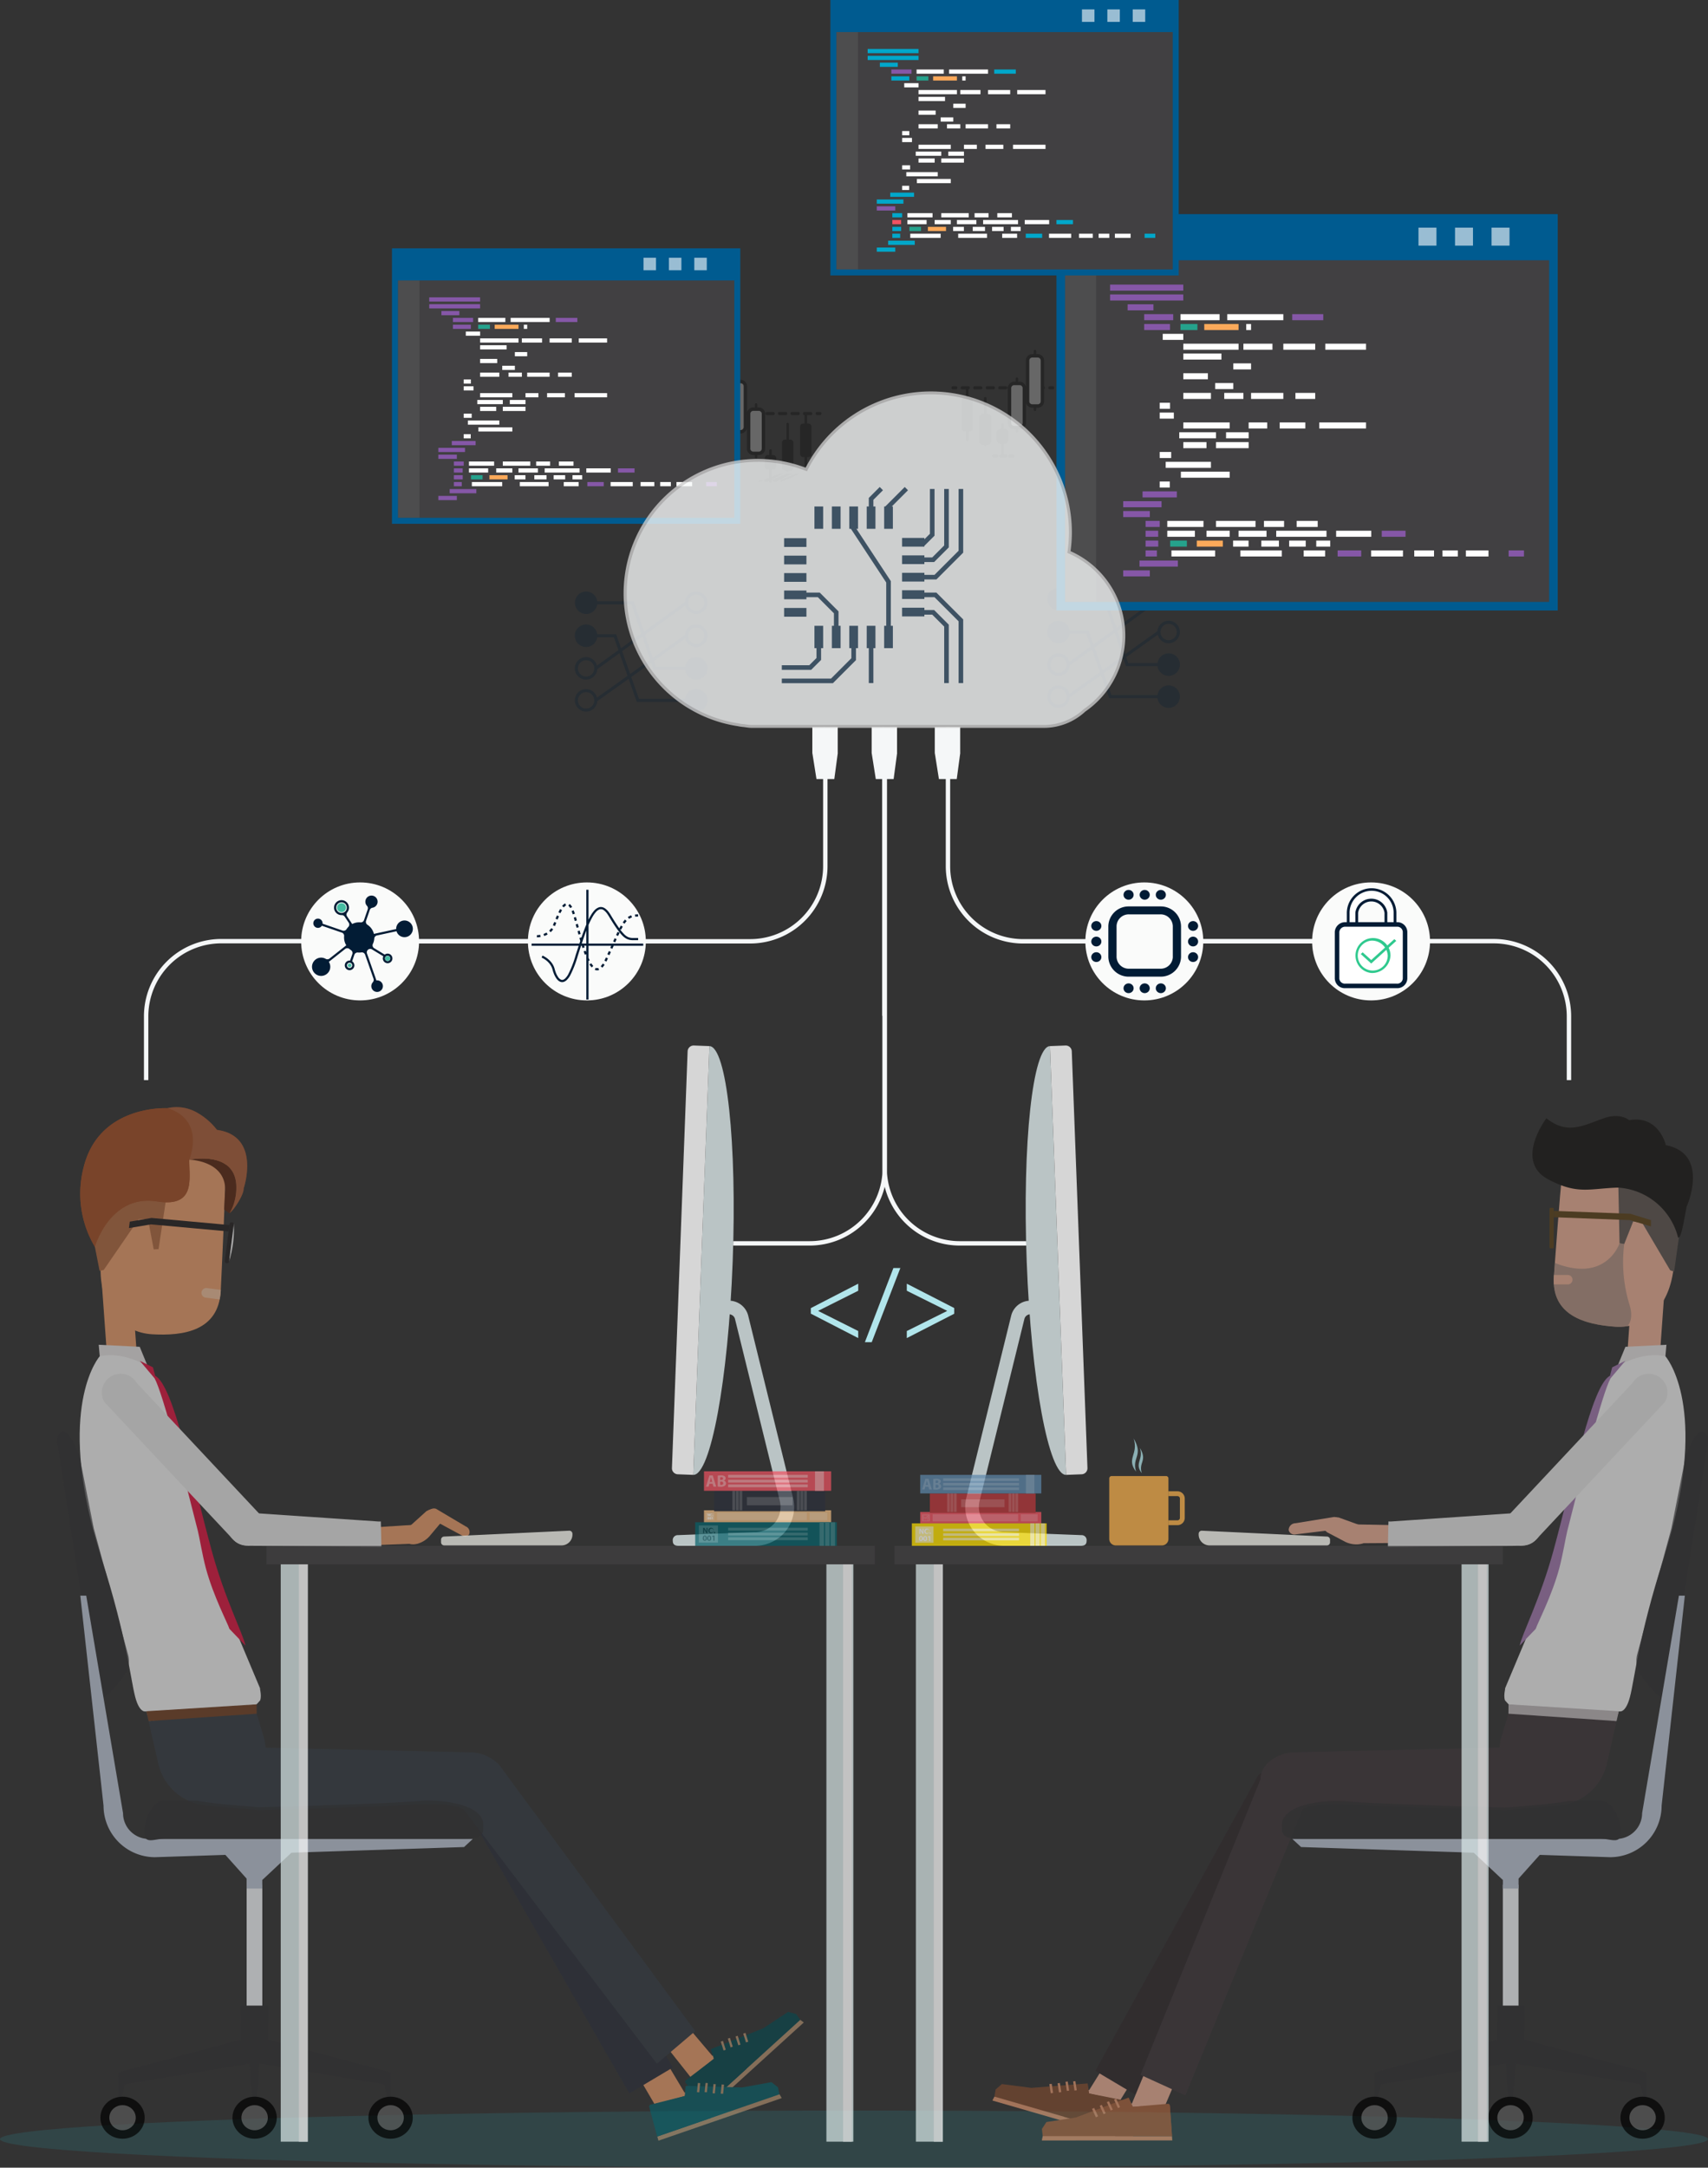 <svg id="Slider" xmlns="http://www.w3.org/2000/svg" viewBox="0 0 376.609 477.621"><rect x="0" y="0" width="376.609" height="477.621" fill="#333333" stroke="none"/><defs><style>.cls-1{opacity:0.85;}.cls-2,.cls-4{opacity:0.3;}.cls-3,.cls-73{fill:#fff;}.cls-4,.cls-71{fill:#021c35;}.cls-5{fill:#2c8f9a;opacity:0.2;}.cls-6{opacity:0.6;}.cls-7{fill:#f5b69b;}.cls-8{fill:#30292c;}.cls-9{fill:#40373b;}.cls-10{fill:#605751;}.cls-11{fill:none;}.cls-12{fill:#f0ecec;}.cls-13{fill:#c6bfc2;}.cls-14{fill:#834c2f;}.cls-15{fill:#ed9e75;}.cls-16{fill:#a87db6;}.cls-17{fill:#f2f2f1;}.cls-18{fill:#af653e;}.cls-19{fill:#181614;}.cls-20{fill:#807974;opacity:0.51;}.cls-21{fill:#5e4218;}.cls-22{fill:#f2a26e;}.cls-23{fill:#b66c41;}.cls-24{fill:#f7c4a0;}.cls-25{fill:#231f20;}.cls-26{fill:#a85025;}.cls-27{fill:#5b2710;}.cls-28{fill:#b97351;opacity:0.5;}.cls-29{fill:#2b2f3a;}.cls-30{fill:#353c44;}.cls-31{fill:#744123;}.cls-32{fill:#054950;}.cls-33{fill:#ba9673;}.cls-34{fill:#06616a;}.cls-35{fill:#e51441;}.cls-36{opacity:0.7;}.cls-37{fill:#e3e6e8;}.cls-38{fill:#b1b9c7;}.cls-39{fill:#313032;}.cls-40{fill:#585858;}.cls-41{fill:#dce9ea;}.cls-42{fill:#414042;}.cls-43{opacity:0.8;}.cls-44{fill:#dbdbd4;}.cls-45{fill:#f9b14c;}.cls-46{fill:#f05361;}.cls-47{fill:#f37581;}.cls-48{fill:#fedf00;}.cls-49{fill:#fff299;}.cls-50{fill:#ba363a;}.cls-51{fill:#c85e61;}.cls-52{fill:#5d87ab;}.cls-53{fill:#7d9fbc;}.cls-54{fill:#eebb82;}.cls-55{fill:#f1c99b;}.cls-56{fill:#388188;}.cls-57{fill:#555961;}.cls-58{fill:#f698a0;}.cls-59,.cls-72{fill:#b1e5eb;}.cls-59{fill-rule:evenodd;}.cls-60{fill:#4d4d4e;}.cls-61{fill:#005b90;}.cls-62{fill:#99bdd3;}.cls-63{fill:#25a28c;}.cls-64{fill:#fba95a;}.cls-65{fill:#8557a7;}.cls-66{fill:#00a7ca;}.cls-67{fill:#f5f7f8;}.cls-68{fill:#fafbfa;}.cls-69{opacity:0.79;}.cls-70{fill:#ccc;}.cls-73{stroke:#021c35;stroke-miterlimit:10;}.cls-74{fill:#2fc98e;}.cls-75{fill:#46bda3;}</style></defs><title>developers</title><g id="Slide1"><g id="Developers"><g id="dev1"><g id="faded_connected_icons" data-name="faded connected icons" class="cls-1"><g class="cls-2"><rect x="211.997" y="87.658" width="2.521" height="7.383" rx="0.659" ry="0.659"/><path d="M1423.786,243.747h-0.654a0.351,0.351,0,0,1,0-.7h0.654A0.351,0.351,0,0,1,1423.786,243.747Z" transform="translate(-1191.661 -157.95)"/><path d="M1421.752,243.747h-1.38a0.351,0.351,0,0,1,0-.7h1.38A0.351,0.351,0,0,1,1421.752,243.747Zm-2.76,0h-1.38a0.351,0.351,0,0,1,0-.7h1.38A0.351,0.351,0,0,1,1418.993,243.747Zm-2.76,0h-1.38a0.351,0.351,0,0,1,0-.7h1.38A0.351,0.351,0,0,1,1416.233,243.747Zm-2.76,0h-1.38a0.351,0.351,0,0,1,0-.7h1.38A0.351,0.351,0,0,1,1413.473,243.747Zm-2.76,0h-1.38a0.351,0.351,0,0,1,0-.7h1.38A0.351,0.351,0,0,1,1410.713,243.747Zm-2.76,0h-1.38a0.351,0.351,0,0,1,0-.7h1.38A0.351,0.351,0,0,1,1407.954,243.747Zm-2.76,0h-1.38a0.351,0.351,0,0,1,0-.7h1.38A0.351,0.351,0,0,1,1405.194,243.747Z" transform="translate(-1191.661 -157.95)"/><path d="M1402.434,243.747h-0.654a0.351,0.351,0,0,1,0-.7h0.654A0.351,0.351,0,0,1,1402.434,243.747Z" transform="translate(-1191.661 -157.95)"/><path d="M1414.983,258.776h-0.654a0.351,0.351,0,1,1,0-.7h0.654A0.351,0.351,0,1,1,1414.983,258.776Z" transform="translate(-1191.661 -157.95)"/><path d="M1413.362,258.776H1412.4a0.351,0.351,0,1,1,0-.7h0.966A0.351,0.351,0,1,1,1413.362,258.776Z" transform="translate(-1191.661 -157.95)"/><path d="M1411.429,258.776h-0.654a0.351,0.351,0,1,1,0-.7h0.654A0.351,0.351,0,1,1,1411.429,258.776Z" transform="translate(-1191.661 -157.95)"/><path d="M216.645,91.19h1.2a0.66,0.66,0,0,1,.66.66v5.492a0.66,0.66,0,0,1-.66.66h-1.2a0.657,0.657,0,0,1-.657-0.657V91.848A0.659,0.659,0,0,1,216.645,91.19Z"/><path d="M1413.961,254.752a1.024,1.024,0,0,1-.658.988h-1.2a1.024,1.024,0,0,1-.659-0.988V253.2a0.659,0.659,0,0,1,.659-0.659h1.2a0.659,0.659,0,0,1,.658.659v1.548Z" transform="translate(-1191.661 -157.95)"/><path d="M1415.888,253.264a0.274,0.274,0,0,1-.274-0.274V241.4a0.274,0.274,0,0,1,.549,0V252.99A0.274,0.274,0,0,1,1415.888,253.264Z" transform="translate(-1191.661 -157.95)"/><path class="cls-3" d="M223.625,84.482h1.2a1.034,1.034,0,0,1,1.034,1.034v7.672a1.035,1.035,0,0,1-1.035,1.035h-1.2a1.035,1.035,0,0,1-1.035-1.035v-7.67A1.036,1.036,0,0,1,223.625,84.482Z"/><path d="M1416.489,242.809a0.658,0.658,0,0,1,.658.658v7.672a0.658,0.658,0,0,1-.658.658h-1.2a0.659,0.659,0,0,1-.659-0.658v-7.672a0.659,0.659,0,0,1,.659-0.658h1.2m0-.753h-1.2a1.413,1.413,0,0,0-1.412,1.41v7.672a1.413,1.413,0,0,0,1.412,1.411h1.2a1.412,1.412,0,0,0,1.411-1.411v-7.672a1.412,1.412,0,0,0-1.411-1.41h0Z" transform="translate(-1191.661 -157.95)"/><path d="M1419.875,248.5a0.274,0.274,0,0,1-.274-0.274v-12.9a0.274,0.274,0,1,1,.549,0v12.9A0.274,0.274,0,0,1,1419.875,248.5Z" transform="translate(-1191.661 -157.95)"/><path class="cls-3" d="M227.612,78.4h1.2a1.035,1.035,0,0,1,1.035,1.035v8.985a1.036,1.036,0,0,1-1.036,1.036h-1.2a1.035,1.035,0,0,1-1.035-1.035V79.44A1.035,1.035,0,0,1,227.612,78.4Z"/><path d="M1420.476,236.731a0.66,0.66,0,0,1,.66.659v8.986a0.659,0.659,0,0,1-.66.658h-1.2a0.659,0.659,0,0,1-.659-0.658V237.39a0.659,0.659,0,0,1,.659-0.659h1.2m0-.753h-1.2a1.413,1.413,0,0,0-1.412,1.412v8.986a1.413,1.413,0,0,0,1.412,1.411h1.2a1.413,1.413,0,0,0,1.412-1.411V237.39a1.414,1.414,0,0,0-1.412-1.412h0Z" transform="translate(-1191.661 -157.95)"/><path d="M1404.92,255.121a0.274,0.274,0,0,1-.274-0.274V243.4a0.274,0.274,0,0,1,.549,0v11.45A0.274,0.274,0,0,1,1404.92,255.121Z" transform="translate(-1191.661 -157.95)"/><path d="M1408.909,256.193a0.274,0.274,0,0,1-.274-0.274v-10.2a0.274,0.274,0,1,1,.549,0v10.2A0.274,0.274,0,0,1,1408.909,256.193Z" transform="translate(-1191.661 -157.95)"/><path d="M1412.7,258.7a0.274,0.274,0,0,1-.274-0.274v-6.886a0.274,0.274,0,1,1,.549,0v6.886A0.274,0.274,0,0,1,1412.7,258.7Z" transform="translate(-1191.661 -157.95)"/></g><path class="cls-4" d="M1447.59,298.951a2.476,2.476,0,1,0-.716-1.928l-7.117,5.07-1.719-5.115,8.906-6.439a2.47,2.47,0,1,0-.069-0.781l-9.061,6.552-2.252-6.71h-8.044a2.471,2.471,0,0,0-4.919.337,2.471,2.471,0,0,0,4.919.337h7.561l2.164,6.449-4.473,3.234-1.1-3.091h-4.157a2.481,2.481,0,1,0,0,.674h3.682l1,2.827-4.735,3.425a2.478,2.478,0,1,0,.068.781l4.9-3.543,1.777,5.012-6.746,4.8a2.473,2.473,0,1,0,.068.779l6.913-4.923,1.8,5.08h10.646a2.478,2.478,0,1,0,0-.674h-10.169l-1.7-4.814,4.389-3.125,0.525,1.562h6.96a2.48,2.48,0,1,0,0-.673h-6.475l-0.437-1.3,6.964-4.961A2.465,2.465,0,0,0,1447.59,298.951Zm0.476-3.02a1.8,1.8,0,1,1-.527,1.272A1.8,1.8,0,0,1,1448.067,295.931Zm0-7.266a1.8,1.8,0,1,1-.527,1.272A1.8,1.8,0,0,1,1448.067,288.664Zm-21.724,17a1.8,1.8,0,1,1,.525-1.272A1.794,1.794,0,0,1,1426.343,305.667Zm0,7.051a1.805,1.805,0,1,1,.525-1.272A1.8,1.8,0,0,1,1426.343,312.718Zm8.44-7.082L1433,300.618l4.462-3.226,1.715,5.111Z" transform="translate(-1191.661 -157.95)"/><path class="cls-4" d="M1343.421,299.774a2.476,2.476,0,1,0-.716-1.928l-7.117,5.07-1.719-5.115,8.906-6.439a2.47,2.47,0,1,0-.069-0.781l-9.061,6.552-2.252-6.71h-8.044a2.471,2.471,0,0,0-4.919.337,2.471,2.471,0,0,0,4.919.337h7.561l2.164,6.449-4.473,3.234-1.1-3.091h-4.157a2.481,2.481,0,1,0,0,.674h3.682l1,2.827-4.735,3.425a2.478,2.478,0,1,0,.068.781l4.9-3.543,1.777,5.012-6.746,4.8a2.473,2.473,0,1,0,.068.779l6.913-4.923,1.8,5.08h10.646a2.478,2.478,0,1,0,0-.674h-10.169l-1.7-4.814,4.389-3.125,0.525,1.562h6.96a2.48,2.48,0,1,0,0-.673h-6.475l-0.437-1.3,6.964-4.961A2.465,2.465,0,0,0,1343.421,299.774Zm0.476-3.02a1.8,1.8,0,1,1-.527,1.272A1.8,1.8,0,0,1,1343.9,296.754Zm0-7.266a1.8,1.8,0,1,1-.527,1.272A1.8,1.8,0,0,1,1343.9,289.487Zm-21.724,17a1.8,1.8,0,1,1,.525-1.272A1.794,1.794,0,0,1,1322.174,306.489Zm0,7.051a1.805,1.805,0,1,1,.525-1.272A1.8,1.8,0,0,1,1322.174,313.541Zm8.44-7.082-1.778-5.018,4.462-3.226,1.715,5.111Z" transform="translate(-1191.661 -157.95)"/><g class="cls-2"><rect x="176.415" y="93.327" width="2.521" height="7.383" rx="0.659" ry="0.659"/><path d="M1350.47,249.417h0.654a0.351,0.351,0,0,0,0-.7h-0.654A0.351,0.351,0,0,0,1350.47,249.417Z" transform="translate(-1191.661 -157.95)"/><path d="M1352.153,249.066a0.351,0.351,0,0,1,.351-0.351h1.38a0.351,0.351,0,0,1,0,.7h-1.38A0.351,0.351,0,0,1,1352.153,249.066Zm2.76,0a0.351,0.351,0,0,1,.351-0.351h1.38a0.351,0.351,0,0,1,0,.7h-1.38A0.351,0.351,0,0,1,1354.913,249.066Zm2.76,0a0.351,0.351,0,0,1,.351-0.351h1.38a0.351,0.351,0,0,1,0,.7h-1.38A0.351,0.351,0,0,1,1357.672,249.066Zm2.76,0a0.351,0.351,0,0,1,.351-0.351h1.38a0.351,0.351,0,0,1,0,.7h-1.38A0.351,0.351,0,0,1,1360.432,249.066Zm2.76,0a0.351,0.351,0,0,1,.351-0.351h1.38a0.351,0.351,0,0,1,0,.7h-1.38A0.351,0.351,0,0,1,1363.192,249.066Zm2.76,0a0.351,0.351,0,0,1,.351-0.351h1.38a0.351,0.351,0,0,1,0,.7h-1.38A0.351,0.351,0,0,1,1365.951,249.066Zm2.76,0a0.351,0.351,0,0,1,.351-0.351h1.38a0.351,0.351,0,0,1,0,.7h-1.38A0.351,0.351,0,0,1,1368.711,249.066Z" transform="translate(-1191.661 -157.95)"/><path d="M1371.822,249.417h0.654a0.351,0.351,0,0,0,0-.7h-0.654A0.351,0.351,0,0,0,1371.822,249.417Z" transform="translate(-1191.661 -157.95)"/><path d="M1363.667,262.32h0.654a25.5,25.5,0,0,1-4.043,1.775,0.351,0.351,0,0,0-.351-0.351h-0.654a0.351,0.351,0,0,0-.351.351C1358.923,264.289,1363.473,262.32,1363.667,262.32Z" transform="translate(-1191.661 -157.95)"/><path d="M1365.288,262.32h0.966a25.5,25.5,0,0,1-4.043,1.775,0.351,0.351,0,0,0-.351-0.351h-0.966a0.351,0.351,0,0,0-.351.351C1360.543,264.289,1365.094,262.32,1365.288,262.32Z" transform="translate(-1191.661 -157.95)"/><path d="M1367.22,262.32h0.654a25.5,25.5,0,0,1-4.043,1.775,0.351,0.351,0,0,0-.351-0.351h-0.654a0.351,0.351,0,0,0-.351.351C1362.476,264.289,1367.027,262.32,1367.22,262.32Z" transform="translate(-1191.661 -157.95)"/><path d="M173.085,96.859h1.2a0.66,0.66,0,0,1,.66.66v5.492a0.66,0.66,0,0,1-.66.66h-1.2a0.657,0.657,0,0,1-.657-0.657V97.518A0.659,0.659,0,0,1,173.085,96.859Z"/><path d="M169.293,100.265h1.2a0.659,0.659,0,0,1,.659.659V102.8a0.659,0.659,0,0,1-.659.659h-1.2a0.658,0.658,0,0,1-.658-0.658v-1.878A0.658,0.658,0,0,1,169.293,100.265Z"/><path d="M1358.368,258.934a0.274,0.274,0,0,0,.274-0.274V247.071a0.274,0.274,0,0,0-.549,0v11.588A0.274,0.274,0,0,0,1358.368,258.934Z" transform="translate(-1191.661 -157.95)"/><path class="cls-3" d="M166.106,90.152h1.2a1.034,1.034,0,0,1,1.034,1.034v7.672a1.035,1.035,0,0,1-1.035,1.035h-1.2a1.035,1.035,0,0,1-1.035-1.035v-7.67a1.036,1.036,0,0,1,1.036-1.036Z"/><path d="M1357.766,248.478h1.2a0.659,0.659,0,0,1,.659.658v7.672a0.659,0.659,0,0,1-.659.658h-1.2a0.658,0.658,0,0,1-.658-0.658v-7.672a0.658,0.658,0,0,1,.658-0.658m0-.753a1.412,1.412,0,0,0-1.411,1.41v7.672a1.412,1.412,0,0,0,1.411,1.411h1.2a1.413,1.413,0,0,0,1.412-1.411v-7.672a1.413,1.413,0,0,0-1.412-1.41h-1.2Z" transform="translate(-1191.661 -157.95)"/><path d="M1354.381,254.172a0.274,0.274,0,0,0,.274-0.274v-12.9a0.274,0.274,0,1,0-.549,0v12.9A0.274,0.274,0,0,0,1354.381,254.172Z" transform="translate(-1191.661 -157.95)"/><path class="cls-3" d="M162.118,84.074h1.2a1.035,1.035,0,0,1,1.035,1.035v8.985a1.036,1.036,0,0,1-1.036,1.036h-1.2a1.035,1.035,0,0,1-1.035-1.035V85.109a1.035,1.035,0,0,1,1.035-1.035Z"/><path d="M1353.78,242.4h1.2a0.659,0.659,0,0,1,.659.659v8.986a0.659,0.659,0,0,1-.659.658h-1.2a0.659,0.659,0,0,1-.66-0.658V243.06a0.66,0.66,0,0,1,.66-0.659m0-.753a1.414,1.414,0,0,0-1.412,1.412v8.986a1.413,1.413,0,0,0,1.412,1.411h1.2a1.413,1.413,0,0,0,1.412-1.411V243.06a1.413,1.413,0,0,0-1.412-1.412h-1.2Z" transform="translate(-1191.661 -157.95)"/><path d="M1369.336,260.79a0.274,0.274,0,0,0,.274-0.274v-11.45a0.274,0.274,0,0,0-.549,0v11.45A0.274,0.274,0,0,0,1369.336,260.79Z" transform="translate(-1191.661 -157.95)"/><path d="M1365.347,261.862a0.274,0.274,0,0,0,.274-0.274v-10.2a0.274,0.274,0,1,0-.549,0v10.2A0.274,0.274,0,0,0,1365.347,261.862Z" transform="translate(-1191.661 -157.95)"/><path d="M1361.555,264.369a0.274,0.274,0,0,0,.274-0.274v-6.886a0.274,0.274,0,1,0-.549,0V264.1A0.274,0.274,0,0,0,1361.555,264.369Z" transform="translate(-1191.661 -157.95)"/></g></g><g id="bottom_developers" data-name="bottom developers"><ellipse id="bottom_shadow" data-name="bottom shadow" class="cls-5" cx="188.304" cy="471.326" rx="188.304" ry="6.295"/><g id="right_programmer" data-name="right programmer" class="cls-6"><path class="cls-7" d="M1437.13,626.182c0.194-.666.406-1.657,0.724-3.167a2.9,2.9,0,0,0,.057-1.087l6.669-10.77-5.538-4.255-7.2,11.54c-1.09.244-3.772,0.84-5.635,1.222l-0.386.079c-1.851.377-2.544,0.52-4.782,0.8-2.149.27-4.248,0.76-4.336,0.781l-0.017.008,20.1,5.809C1436.938,626.747,1437.07,626.39,1437.13,626.182Z" transform="translate(-1191.661 -157.95)"/><path class="cls-8" d="M1477.743,550.884l0.226,1.189c2.2,2.393,1.187,4.51-1.207,6.709l-34,61.16-9.591-5.7,35.953-65.207C1471.977,546.911,1475.544,548.491,1477.743,550.884Z" transform="translate(-1191.661 -157.95)"/><path class="cls-9" d="M1477.059,544.053l57.6-1.3c0.376,0,.652,1.61.652,1.986v10.407a0.816,0.816,0,0,0,.315.5c-1.019.169-2.305,0.339-3.9,0.489l-2.6.2-5.437.424-7.592-.2-4.335-.116c-4.886-.172-17.812-0.5-24.478-1.043h-1.26a30.608,30.608,0,0,0-5.161.5l-2.781-.064c-3.25,0-8.49-2.635-8.49-5.885h0C1469.594,546.5,1473.809,544.053,1477.059,544.053Z" transform="translate(-1191.661 -157.95)"/><polygon class="cls-7" points="309.678 339.967 309.635 336.093 298.592 335.877 298.485 340.04 309.678 339.967"/><path class="cls-7" d="M1487.981,497.51l-3.656-1.922c-1.906-1.419.014-1.36,0.277-2.269h0c0.213-.531.4-1.279,2.23-1.012l6.163,2.226c1.55,0.625,1.116.819,0.491,2.369h0C1492.861,498.452,1489.92,498.652,1487.981,497.51Z" transform="translate(-1191.661 -157.95)"/><path class="cls-7" d="M1485.777,495.014l-8.683,1.044a1.277,1.277,0,0,1-1.282-.967h0a1.516,1.516,0,0,1,1.508-1.516l8.485-1.374a1.517,1.517,0,0,1,1.516,1.508h0A1.382,1.382,0,0,1,1485.777,495.014Z" transform="translate(-1191.661 -157.95)"/><path class="cls-9" d="M1531.63,555.522h0a12,12,0,0,1-9.041-14.359l1.68-5.621,1.309-7.531,23.4,5.318-2.989,13.151A12,12,0,0,1,1531.63,555.522Z" transform="translate(-1191.661 -157.95)"/><rect class="cls-7" x="1551.518" y="440.654" width="7.186" height="18.313" transform="matrix(0.997, 0.071, -0.071, 0.997, -1155.574, -267.84)"/><path class="cls-7" d="M1534.288,439.14c-0.621,8.666,6.875,10.66,13.494,11.134s13.034-4.436,13.075-15.932c0-1.228,1.923-13.484,1.8-14.644l-26.626-1.906C1535.749,418.921,1534.376,437.915,1534.288,439.14Z" transform="translate(-1191.661 -157.95)"/><polygon class="cls-10" points="357.108 273.931 358.135 274.11 360.113 269.125 362.126 269.48 368.275 279.897 369.131 280.203 371.918 260.445 356.775 258.454 357.108 273.931"/><path class="cls-3" d="M1548.6,535" transform="translate(-1191.661 -157.95)"/><path class="cls-11" d="M1558.419,501.56l1.833-6.243c-0.529,1.991-1.134,4.067-1.833,6.242h0Z" transform="translate(-1191.661 -157.95)"/><path class="cls-3" d="M1523.512,532.613c-0.454-1.224.295-3.2-.06-2.481l10.8-25.674c4.069-16.894,7.9-40.886,15.811-46.7,2.909-2.139,5.706-2.689,8.628-1.226l0.19,0.251s8.96,9.985,1.372,38.536l-1.833,6.243c-5.509,17.142-6.292,26.23-7.363,30.3-1.013,3.851-2.457,3.137-2.457,3.137l-0.7,2.156-23.61-3.68Z" transform="translate(-1191.661 -157.95)"/><path class="cls-12" d="M1558.88,456.782l0.224-2.53-9.044.45L1548.3,459S1553.543,455.623,1558.88,456.782Z" transform="translate(-1191.661 -157.95)"/><polygon class="cls-13" points="356.444 379.219 332.608 377.593 332.63 375.526 356.937 377.05 356.444 379.219"/><path class="cls-11" d="M1516.1,556.552c-1.37-.025-2.808-0.063-4.335-0.116Z" transform="translate(-1191.661 -157.95)"/><path class="cls-11" d="M1531.727,556.128q-1.182.111-2.6,0.2Z" transform="translate(-1191.661 -157.95)"/><path class="cls-9" d="M1478.715,556.59a8.823,8.823,0,0,1,3.688-.942l-2.442-1.605-1.814.657-0.407.907Z" transform="translate(-1191.661 -157.95)"/><path class="cls-14" d="M1410.509,620.713l0.488-.846-0.054-.016,0.25-1.507,1.382-1.194,6.5,0.835,12.416-.978,0.322,2.214,7.556,1.72a0.4,0.4,0,0,1,.32.479l-1.361,6.347-8.241-2.382-0.1.959Z" transform="translate(-1191.661 -157.95)"/><polygon class="cls-15" points="218.83 462.824 219.265 461.962 246.654 469.877 246.455 470.807 218.83 462.824"/><path class="cls-14" d="M1426.335,624.365l-4.755-4.054,0.274-2.333,8.942-.624,1.021,1.866,7.616,1.513a0.4,0.4,0,0,1,.3.474l-1.417,6.62Z" transform="translate(-1191.661 -157.95)"/><polygon class="cls-15" points="236.921 460.628 237.425 460.563 237.12 458.547 236.615 458.612 236.921 460.628"/><polygon class="cls-15" points="235.239 460.708 235.735 460.644 235.43 458.628 234.934 458.692 235.239 460.708"/><polygon class="cls-15" points="233.501 461.043 234.003 460.978 233.698 458.962 233.195 459.027 233.501 461.043"/><polygon class="cls-15" points="231.685 461.223 232.206 461.156 231.899 459.14 231.378 459.207 231.685 461.223"/><path class="cls-16" d="M1546.782,461.646l3.262-3.861-2.9,1.441-0.486,1.85c-4.058,2.186-8.1,22.52-12.429,38.409-2.936,10.783-6.975,18.5-7.477,21.045l3.535-3.683c0.365-1.213,3.513-7.131,5.189-13.345,0.781-2.9,1.424-6.868,1.756-8.184C1540.474,482.459,1544.939,465.027,1546.782,461.646Z" transform="translate(-1191.661 -157.95)"/><path class="cls-17" d="M1557.242,461.191a4.112,4.112,0,0,0-5.592,1.456l-27.7,29.547a4.156,4.156,0,0,0,1.55,5.663c1.987,1.133,3.983.6,5.592-1.456l27.7-29.547A4.157,4.157,0,0,0,1557.242,461.191Z" transform="translate(-1191.661 -157.95)"/><path class="cls-17" d="M1527.6,491.382l-0.905-.112-28.41,1.926-0.475-.013-0.125,5.606,28.83-.245c2.463,0.149,4.368-1.105,4.692-3.233S1529.926,491.736,1527.6,491.382Z" transform="translate(-1191.661 -157.95)"/><path class="cls-7" d="M1448.487,627.366c0-.694-0.07-1.7-0.184-3.244a2.9,2.9,0,0,0-.248-1.06l3.408-8.04-6.5-2.549-3.7,8.926c-0.979.537-3.39,1.855-5.074,2.739l-0.349.184c-1.674.876-2.3,1.206-4.372,2.1-1.99.857-3.869,1.91-3.949,1.955l-0.014.012,20.923,0C1448.46,627.963,1448.487,627.583,1448.487,627.366Z" transform="translate(-1191.661 -157.95)"/><path class="cls-18" d="M1421.395,629.508l0.234-.948h-0.056l-0.178-1.517,1-1.531,6.48-1,11.655-4.389,0.924,2.037,7.737-.447a0.4,0.4,0,0,1,.441.371l0.455,6.476H1441.5l0.171,0.948Z" transform="translate(-1191.661 -157.95)"/><polygon class="cls-15" points="229.734 471.621 229.911 470.673 258.422 470.668 258.488 471.617 229.734 471.621"/><path class="cls-18" d="M1437.612,628.62l-5.694-2.574-0.384-2.317,8.417-3.083,1.5,1.508,7.737-.662a0.4,0.4,0,0,1,.419.373l0.478,6.753Z" transform="translate(-1191.661 -157.95)"/><polygon class="cls-15" points="246.502 464.487 246.968 464.284 246.115 462.432 245.648 462.635 246.502 464.487"/><polygon class="cls-15" points="244.908 465.031 245.367 464.831 244.514 462.979 244.056 463.178 244.908 465.031"/><polygon class="cls-15" points="243.331 465.836 243.796 465.634 242.943 463.782 242.478 463.984 243.331 465.836"/><polygon class="cls-15" points="241.637 466.513 242.119 466.303 241.265 464.452 240.783 464.662 241.637 466.513"/><path class="cls-9" d="M1480.836,548.209l0.116,1.2c1.97,2.585.768,4.6-1.818,6.57l-26.11,63.646-9.895-4.512L1471,546.566C1474.031,544.717,1478.866,545.624,1480.836,548.209Z" transform="translate(-1191.661 -157.95)"/><path class="cls-19" d="M1558.987,410.268s-1.534-6.69-8.114-5.5c0,0-1.881-1.743-5.6-.422-4.691,1.668-8.026,3.652-12.636,0,0,0-7.176,9.432.375,13.446,6.506,3.458,9.12,2.019,15.419,1.832a14.567,14.567,0,0,1,13.239,11c0.737,0.3,1.365-4.19,1.9-6.814C1563.579,423.814,1568.77,412.189,1558.987,410.268Z" transform="translate(-1191.661 -157.95)"/><path class="cls-20" d="M1547.782,450.273c-6.619-.474-14.115-2.467-13.494-11.134,0.019-.263.1-1.37,0.212-2.915,11.4,4.516,14.268-4.344,14.268-4.344l1.028,0.179a32.014,32.014,0,0,0,1.077,13.085c0.835,2.494.436,4.034-.338,5A11.764,11.764,0,0,1,1547.782,450.273Z" transform="translate(-1191.661 -157.95)"/><path class="cls-7" d="M1534.288,439.14c0-.048.012-0.167,0.019-0.266h3.049a1.04,1.04,0,0,1,0,2.08h-3.063A12.727,12.727,0,0,1,1534.288,439.14Z" transform="translate(-1191.661 -157.95)"/><polygon class="cls-21" points="342.597 268.199 359.402 268.836 364.031 270.234 364.031 268.838 359.482 267.443 342.597 266.802 342.597 268.199"/><rect class="cls-21" x="1533.329" y="424.085" width="0.929" height="8.924" rx="0.229" ry="0.229" transform="translate(1875.927 699.145) rotate(180)"/></g><g id="left_programmer" data-name="left programmer" class="cls-6"><rect id="_Rectangle_" data-name="&lt;Rectangle&gt;" class="cls-22" x="1214.773" y="440.434" width="6.57" height="18.697" transform="translate(1273.673 652.763) rotate(175.872)"/><path id="_Path_" data-name="&lt;Path&gt;" class="cls-22" d="M1240.331,442.432c-0.506,8.856-8.356,9.894-15.121,9.508s-12.617-6.2-11.154-17.843c0.156-1.244-.882-19.748-0.608-20.906l28.1-1.186C1241.691,413.186,1240.4,441.18,1240.331,442.432Z" transform="translate(-1191.661 -157.95)"/><polygon id="_Path_2" data-name="&lt;Path&gt;" class="cls-23" points="34.957 275.238 33.893 275.284 32.621 268.577 30.536 268.673 22.869 279.818 21.962 280.015 19.248 266.243 37.319 259.61 34.957 275.238"/><path id="_Path_3" data-name="&lt;Path&gt;" class="cls-24" d="M1240.331,442.432l0.016-.271-3.088-.4a1.062,1.062,0,0,0-.272,2.106l3.1,0.4A12.981,12.981,0,0,0,1240.331,442.432Z" transform="translate(-1191.661 -157.95)"/><path id="_Path_4" data-name="&lt;Path&gt;" class="cls-3" d="M1243.216,427.631a23.634,23.634,0,0,1-1.053,8.255l0.916-8.257Z" transform="translate(-1191.661 -157.95)"/><g id="_Group_" data-name="&lt;Group&gt;"><polygon id="_Path_5" data-name="&lt;Path&gt;" class="cls-25" points="50.4 271.332 33.301 269.778 28.431 270.588 28.613 269.175 33.402 268.357 50.583 269.918 50.4 271.332"/><path id="_Path_6" data-name="&lt;Path&gt;" class="cls-25" d="M1241.639,436.291l-0.012,0a0.468,0.468,0,0,1-.4-0.524l1.048-8.108a0.467,0.467,0,0,1,.524-0.4l0.012,0a0.468,0.468,0,0,1,.4.524l-1.048,8.108A0.468,0.468,0,0,1,1241.639,436.291Z" transform="translate(-1191.661 -157.95)"/></g><path id="_Path_7" data-name="&lt;Path&gt;" class="cls-26" d="M1239.5,406.905a14.484,14.484,0,0,0-4.245-3.721,9.086,9.086,0,0,0-6.716-1.055s-15.03-.849-18.437,13.034a22.9,22.9,0,0,0,2.479,17.5s3.293-11.645,13.711-9.992c8.662,1.374,7.032-5.087,7.106-9.2,0,0,10.583-2.232,10.379,6.3a10.854,10.854,0,0,1-1.493,5.472c0.935-.654,3.151-4.008,3.11-5.45C1245.39,419.793,1249.32,408.253,1239.5,406.905Z" transform="translate(-1191.661 -157.95)"/><path id="_Path_8" data-name="&lt;Path&gt;" class="cls-27" d="M1242.28,425.243a10.854,10.854,0,0,0,1.493-5.472c0.2-8.535-10.379-6.3-10.379-6.3s8.677,0.181,7.862,7.531c-0.1,1.479-.1,2.552-0.16,3.38,0,0.037.007,0.051,0.006,0.086l1.121,0.807C1242.243,425.258,1242.26,425.257,1242.28,425.243Z" transform="translate(-1191.661 -157.95)"/><path id="_Path_9" data-name="&lt;Path&gt;" class="cls-26" d="M1240.3,410.35s-3.191-5.512-11.683-8.237c-0.029.007-.056,0.009-0.085,0.016,0,0-15.03-.849-18.437,13.034a22.9,22.9,0,0,0,2.479,17.5s3.293-11.645,13.711-9.992c8.662,1.374,7.032-5.087,7.106-9.2,0,0,10.583-2.232,10.379,6.3a10.854,10.854,0,0,1-1.493,5.472,2.82,2.82,0,0,0,.213-0.191C1243.545,423.245,1247.945,414.735,1240.3,410.35Z" transform="translate(-1191.661 -157.95)"/><path id="_Path_10" data-name="&lt;Path&gt;" class="cls-28" d="M1245.39,419.793s3.93-11.541-5.894-12.888a14.484,14.484,0,0,0-4.245-3.721,9.1,9.1,0,0,0-6.631-1.071c8.493,2.725,4.774,11.355,4.774,11.355,13.968-2.014,10.15,9.777,9.1,11.584C1243.51,424.127,1245.428,421.14,1245.39,419.793Z" transform="translate(-1191.661 -157.95)"/><path class="cls-22" d="M1337.7,627c-0.228-.655-0.49-1.634-0.885-3.126a2.9,2.9,0,0,1-.112-1.082l-6.292-10.731,5.313-4.532L1342.58,619c1.1,0.188,3.81.647,5.69,0.933l0.39,0.06c1.868,0.282,2.567.389,4.817,0.554,2.16,0.16,4.281.542,4.37,0.559l0.018,0.007-19.778,6.827C1337.918,627.556,1337.769,627.206,1337.7,627Z" transform="translate(-1191.661 -157.95)"/><path class="cls-29" d="M1294.789,550.884l-0.226,1.189c-2.2,2.393-1.187,4.51,1.207,6.709l34.639,60.428,9.591-5.7-36.6-64.476C1300.555,546.911,1296.988,548.491,1294.789,550.884Z" transform="translate(-1191.661 -157.95)"/><path class="cls-30" d="M1295.473,544.053l-57.6-1.3c-0.376,0-.652,1.61-0.652,1.986v10.407a0.816,0.816,0,0,1-.315.5c1.019,0.169,2.3.339,3.9,0.489l2.6,0.2,5.437,0.424,7.592-.2,4.335-.116c4.886-.172,17.812-0.5,24.478-1.043h1.26a30.609,30.609,0,0,1,5.161.5l2.781-.064c3.25,0,8.49-2.635,8.49-5.885h0C1302.938,546.5,1298.723,544.053,1295.473,544.053Z" transform="translate(-1191.661 -157.95)"/><path class="cls-30" d="M1240.9,555.522h0a12,12,0,0,0,9.041-14.359l-1.68-5.621-1.309-7.531-23.4,5.318,2.989,13.151A12,12,0,0,0,1240.9,555.522Z" transform="translate(-1191.661 -157.95)"/><path class="cls-3" d="M1223.934,535" transform="translate(-1191.661 -157.95)"/><path class="cls-11" d="M1214.113,501.56l-1.833-6.243c0.529,1.991,1.134,4.067,1.833,6.242h0Z" transform="translate(-1191.661 -157.95)"/><path class="cls-3" d="M1249.021,532.613c0.454-1.224-.295-3.2.06-2.481l-10.8-25.674c-4.069-16.894-7.9-40.886-15.811-46.7-2.908-2.139-5.706-2.689-8.627-1.226l-0.19.251s-8.96,9.985-1.372,38.536l1.833,6.243c5.509,17.142,6.293,26.23,7.364,30.3,1.013,3.851,2.457,3.137,2.457,3.137l0.7,2.156,23.61-3.68Z" transform="translate(-1191.661 -157.95)"/><path class="cls-12" d="M1213.652,456.782l-0.224-2.53,9.044,0.45,1.763,4.3S1218.989,455.623,1213.652,456.782Z" transform="translate(-1191.661 -157.95)"/><polygon class="cls-31" points="32.766 379.219 56.602 377.593 56.58 375.526 32.273 377.05 32.766 379.219"/><path class="cls-11" d="M1256.433,556.552c1.37-.025,2.808-0.063,4.335-0.116Z" transform="translate(-1191.661 -157.95)"/><path class="cls-11" d="M1240.805,556.128q1.181,0.111,2.6.2Z" transform="translate(-1191.661 -157.95)"/><path class="cls-30" d="M1293.817,556.59a8.824,8.824,0,0,0-3.688-.942l2.442-1.605,1.814,0.657,0.407,0.907Z" transform="translate(-1191.661 -157.95)"/><path class="cls-22" d="M1347.364,620.175c-0.468-.512-1.095-1.308-2.046-2.524a2.906,2.906,0,0,1-.53-0.951l-6.1-7.707,3.1-6.26,6.917,8.166c1.086-.261,3.756-0.908,5.6-1.387l0.382-.1c1.827-.478,2.513-0.655,4.645-1.39,2.049-.7,4.148-1.19,4.237-1.21h0.019l-15.482,14.073C1347.786,620.6,1347.51,620.335,1347.364,620.175Z" transform="translate(-1191.661 -157.95)"/><path class="cls-32" d="M1368.85,603.533l-0.811-.544,0.042-.038-0.889-1.243-1.767-.463-5.47,3.617-11.576,4.594,0.687,2.129-6.025,4.874a0.4,0.4,0,0,0-.076.571l4.02,5.1,6.348-5.77,0.511,0.817Z" transform="translate(-1191.661 -157.95)"/><polygon class="cls-33" points="177.231 445.63 176.461 445.048 155.365 464.225 155.953 464.972 177.231 445.63"/><path class="cls-32" d="M1356.253,613.787l2.481-5.735-1.274-1.973-8.3,3.381-0.094,2.125L1342.9,616.3a0.4,0.4,0,0,0-.059.558l4.19,5.317Z" transform="translate(-1191.661 -157.95)"/><polygon class="cls-33" points="160.025 451.633 159.543 451.797 158.929 449.852 159.411 449.688 160.025 451.633"/><polygon class="cls-33" points="161.57 450.963 161.096 451.124 160.481 449.18 160.955 449.019 161.57 450.963"/><polygon class="cls-33" points="163.278 450.497 162.798 450.661 162.184 448.717 162.663 448.553 163.278 450.497"/><polygon class="cls-33" points="164.987 449.859 164.49 450.028 163.877 448.083 164.374 447.914 164.987 449.859"/><path class="cls-30" d="M1291.7,548.209l-0.116,1.2c-1.97,2.585-.768,4.6,1.818,6.57l43.1,56.679,8.451-7.177-43.419-58.919C1298.5,544.717,1293.667,545.624,1291.7,548.209Z" transform="translate(-1191.661 -157.95)"/><path class="cls-34" d="M1364,620.181l-0.531-.82,0.053-.019-0.327-1.492-1.441-1.122-6.453,1.166-12.449-.344-0.209,2.227-7.459,2.1a0.4,0.4,0,0,0-.3.495l1.684,6.269,8.109-2.8,0.148,0.952Z" transform="translate(-1191.661 -157.95)"/><polygon class="cls-33" points="172.364 462.291 171.887 461.453 144.937 470.755 145.183 471.673 172.364 462.291"/><path class="cls-34" d="M1348.386,624.636l4.542-4.292-0.393-2.315-8.962-.167-0.924,1.915-7.529,1.9a0.4,0.4,0,0,0-.274.489l1.753,6.539Z" transform="translate(-1191.661 -157.95)"/><polygon class="cls-33" points="154.185 461.021 153.678 460.982 153.88 458.953 154.388 458.992 154.185 461.021"/><polygon class="cls-33" points="155.869 461.015 155.37 460.976 155.572 458.947 156.071 458.986 155.869 461.015"/><polygon class="cls-33" points="157.623 461.261 157.117 461.222 157.319 459.193 157.824 459.232 157.623 461.261"/><polygon class="cls-33" points="159.445 461.348 158.921 461.308 159.125 459.279 159.649 459.319 159.445 461.348"/><path class="cls-35" d="M1225.749,461.646l-3.261-3.861,2.9,1.441,0.486,1.85c4.058,2.186,8.1,22.52,12.429,38.409,2.936,10.783,6.975,18.5,7.477,21.045l-3.535-3.683c-0.365-1.213-3.513-7.131-5.189-13.345-0.781-2.9-1.424-6.868-1.756-8.184C1232.059,482.459,1227.593,465.027,1225.749,461.646Z" transform="translate(-1191.661 -157.95)"/><path class="cls-17" d="M1216.207,461.191a4.112,4.112,0,0,1,5.592,1.456l27.7,29.547a4.157,4.157,0,0,1-1.55,5.663c-1.987,1.133-3.983.6-5.592-1.456l-27.7-29.547A4.156,4.156,0,0,1,1216.207,461.191Z" transform="translate(-1191.661 -157.95)"/><line class="cls-3" x1="186.178" y1="344.34" x2="188.138" y2="344.34"/><line class="cls-3" x1="188.138" y1="471.891" x2="186.178" y2="471.891"/><line class="cls-3" x1="205.982" y1="344.34" x2="207.942" y2="344.34"/><line class="cls-3" x1="207.942" y1="471.891" x2="205.982" y2="471.891"/><line class="cls-3" x1="326.219" y1="344.34" x2="328.18" y2="344.34"/><line class="cls-3" x1="328.18" y1="471.891" x2="326.219" y2="471.891"/><polygon class="cls-22" points="80.955 340.509 80.827 336.637 91.85 335.934 92.14 340.089 80.955 340.509"/><path class="cls-22" d="M1286.586,496.177l2.66-3.16c1.23-2.034-.527-1.254-1.113-2h0c-0.4-.411-0.85-1.035-2.447-0.1l-4.867,4.388c-1.2,1.164-.724,1.18.44,2.379h0C1282.423,498.892,1285.222,497.966,1286.586,496.177Z" transform="translate(-1191.661 -157.95)"/><path class="cls-22" d="M1286.95,492.729l6.793,3.665a1.127,1.127,0,0,0,1.365-.38h0a1.338,1.338,0,0,0-.748-1.733l-6.524-3.871a1.339,1.339,0,0,0-1.733.749h0A1.219,1.219,0,0,0,1286.95,492.729Z" transform="translate(-1191.661 -157.95)"/><path class="cls-17" d="M1245.845,491.382l0.905-.112,28.41,1.926,0.475-.013,0.125,5.606-28.83-.245c-2.463.149-4.368-1.105-4.692-3.233S1243.523,491.736,1245.845,491.382Z" transform="translate(-1191.661 -157.95)"/></g><g id="chairs" class="cls-36"><rect class="cls-37" x="54.383" y="415.264" width="3.457" height="31.993"/><polygon class="cls-38" points="64.668 407.831 49.343 408.307 54.373 413.925 54.373 416.121 57.83 416.121 57.83 414.236 64.668 407.831"/><polygon class="cls-39" points="59.128 449.41 59.127 441.912 53.095 441.912 53.097 449.41 26.087 456.624 26.087 457.536 26.077 457.536 26.077 463.148 26.553 463.148 27.532 459.25 55.031 454.688 55.275 459.197 55.326 459.197 55.699 462.572 56.584 462.572 57.013 458.7 56.976 458.7 57.192 454.688 84.671 459.246 85.651 463.148 86.127 463.148 86.127 459.487 86.137 459.489 86.137 456.624 59.128 449.41"/><ellipse cx="27.019" cy="466.61" rx="4.888" ry="4.63"/><ellipse class="cls-40" cx="27.019" cy="466.61" rx="2.914" ry="2.76"/><ellipse cx="56.141" cy="466.61" rx="4.888" ry="4.63"/><ellipse class="cls-40" cx="56.141" cy="466.61" rx="2.914" ry="2.76"/><ellipse cx="86.126" cy="466.61" rx="4.888" ry="4.63"/><ellipse class="cls-40" cx="86.126" cy="466.61" rx="2.914" ry="2.76"/><path class="cls-39" d="M1214.6,531.962h0c0.57-.076,3.022-2.79,4.552-5a5.266,5.266,0,0,0,.757-4.381l-7.572-27.883-3.1-15.642c-1.283-3.848-2.841-5.872-3.7-5.757h0c-0.859.114-1.414,1.315-1.234,2.668l8.412,53.743C1212.888,531.063,1213.738,532.077,1214.6,531.962Z" transform="translate(-1191.661 -157.95)"/><path class="cls-38" d="M1218.791,557.464a5.68,5.68,0,0,0,5.673,5.673h71.453l-1.93,1.786-68.151,2.235a11.357,11.357,0,0,1-11.345-11.346l-5.123-46.277h1.307Z" transform="translate(-1191.661 -157.95)"/><rect class="cls-37" x="331.37" y="415.264" width="3.457" height="31.993"/><polygon class="cls-38" points="324.541 407.831 339.867 408.307 334.837 413.925 334.837 416.121 331.38 416.121 331.38 414.236 324.541 407.831"/><polygon class="cls-39" points="330.082 449.41 330.083 441.912 336.115 441.912 336.113 449.41 363.123 456.624 363.123 457.536 363.133 457.536 363.133 463.148 362.657 463.148 361.677 459.25 334.178 454.688 333.936 459.197 333.884 459.197 333.511 462.572 332.625 462.572 332.197 458.7 332.234 458.7 332.018 454.688 304.539 459.246 303.559 463.148 303.083 463.148 303.083 459.487 303.073 459.489 303.073 456.624 330.082 449.41"/><ellipse cx="362.191" cy="466.61" rx="4.888" ry="4.63"/><ellipse class="cls-40" cx="362.191" cy="466.61" rx="2.914" ry="2.76"/><ellipse cx="333.069" cy="466.61" rx="4.888" ry="4.63"/><ellipse class="cls-40" cx="333.069" cy="466.61" rx="2.914" ry="2.76"/><ellipse cx="303.084" cy="466.61" rx="4.888" ry="4.63"/><ellipse class="cls-40" cx="303.083" cy="466.61" rx="2.914" ry="2.76"/><path class="cls-39" d="M1557.936,531.962h0c-0.557-.074-2.905-2.66-4.44-4.839a5.644,5.644,0,0,1-.818-4.733L1560.2,494.7l3.1-15.642c1.283-3.848,2.84-5.872,3.7-5.757h0c0.859,0.114,1.414,1.315,1.234,2.668l-8.412,53.743C1559.644,531.063,1558.794,532.077,1557.936,531.962Z" transform="translate(-1191.661 -157.95)"/><path class="cls-38" d="M1553.741,557.464a5.68,5.68,0,0,1-5.673,5.673h-71.453l1.93,1.786,68.15,2.235a11.357,11.357,0,0,0,11.346-11.346l5.122-46.277h-1.306Z" transform="translate(-1191.661 -157.95)"/><path class="cls-39" d="M1480.865,555.29a28.428,28.428,0,0,1,5.161-.534h1.26c6.665,0.586,19.591.94,24.478,1.126,1.527,0.058,2.965.1,4.335,0.126l7.592,0.22,5.437-.458q1.42-.1,2.6-0.219l3.34-.4c0.261-.043.377-0.04,0.641-0.086,0.479-.086,1.434-0.215,1.8-0.3l7.143,0c2.656,0,4.41,4,4.41,6.864s-2.173,1.428-4.829,1.428H1478.9c-2.656,0-3.918,0-4.539-1.483l-0.044-1.052C1474.008,557.433,1477.508,555.964,1480.865,555.29Z" transform="translate(-1191.661 -157.95)"/><path class="cls-39" d="M1291.668,555.218a28.175,28.175,0,0,0-5.161-.539h-1.26c-6.665.592-19.591,0.948-24.478,1.136-1.527.058-2.965,0.1-4.335,0.127l-7.592.222-5.437-.462q-1.42-.1-2.6-0.221l-3.34-.4c-0.261-.043-0.377-0.04-0.64-0.087-0.479-.086-1.434-0.217-1.8-0.3l-7.143,0c-2.656,0-4.41,4.032-4.41,6.924s2.173,1.44,4.829,1.44h65.327c2.656,0,3.918,0,4.539-1.5l0.045-1.062C1298.524,557.38,1295.024,555.9,1291.668,555.218Z" transform="translate(-1191.661 -157.95)"/></g><g id="table" class="cls-36"><rect class="cls-41" x="61.898" y="344.34" width="5.958" height="127.551"/><rect class="cls-3" x="65.896" y="344.34" width="1.96" height="127.551"/><rect class="cls-41" x="182.218" y="344.34" width="5.958" height="127.551"/><rect class="cls-41" x="1393.611" y="502.29" width="5.958" height="127.551" transform="translate(1601.519 974.181) rotate(180)"/><rect class="cls-41" x="1513.931" y="502.29" width="5.958" height="127.551" transform="translate(1842.159 974.181) rotate(180)"/><rect class="cls-3" x="325.896" y="344.34" width="1.96" height="127.551"/><rect class="cls-3" x="205.896" y="344.34" width="1.96" height="127.551"/><rect class="cls-3" x="185.896" y="344.34" width="1.96" height="127.551"/><rect class="cls-42" x="58.757" y="340.606" width="134.136" height="4.077"/><rect class="cls-42" x="1388.894" y="498.556" width="134.136" height="4.077" transform="translate(1720.263 843.239) rotate(180)"/></g><g id="screens" class="cls-43"><path class="cls-41" d="M1413.343,498.556h16.583c0.829,0,1.324-.26,1.324-1.089h0a1.1,1.1,0,0,0-1.124-1.27l-16.77-.644a5.911,5.911,0,0,1-4.141-1.56,5.578,5.578,0,0,1-1.553-5.371l9.872-40.046a1.358,1.358,0,0,1,1.321-1.035v-3a4.355,4.355,0,0,0-4.236,3.32l-9.872,40.046a8.579,8.579,0,0,0,2.576,8.435A8.871,8.871,0,0,0,1413.343,498.556Z" transform="translate(-1191.661 -157.95)"/><path class="cls-41" d="M1423.177,388.442l3.558,94.476c-3.816.144-7.706-20.889-8.688-46.978S1419.361,388.586,1423.177,388.442Z" transform="translate(-1191.661 -157.95)"/><path class="cls-3" d="M1426.6,388.313a1.335,1.335,0,0,1,1.385,1.284l0.438,11.644,2.58,68.521,0.439,11.644a1.335,1.335,0,0,1-1.284,1.384l-3.42.129-3.558-94.476Z" transform="translate(-1191.661 -157.95)"/><path class="cls-41" d="M1348.083,388.442l-3.558,94.476c3.816,0.144,7.706-20.889,8.688-46.978S1351.9,388.586,1348.083,388.442Z" transform="translate(-1191.661 -157.95)"/><path class="cls-3" d="M1344.663,388.313a1.335,1.335,0,0,0-1.384,1.284l-0.438,11.644-2.581,68.521-0.438,11.644a1.335,1.335,0,0,0,1.284,1.384l3.42,0.129,3.558-94.476Z" transform="translate(-1191.661 -157.95)"/><path class="cls-41" d="M1357.917,498.556h-16.583c-0.829,0-1.324-.26-1.324-1.089h0a1.1,1.1,0,0,1,1.124-1.27l16.771-.644a5.912,5.912,0,0,0,4.141-1.56,5.577,5.577,0,0,0,1.553-5.371l-9.872-40.046a1.358,1.358,0,0,0-1.321-1.035v-3a4.355,4.355,0,0,1,4.236,3.32l9.872,40.046a8.578,8.578,0,0,1-2.576,8.435A8.869,8.869,0,0,1,1357.917,498.556Z" transform="translate(-1191.661 -157.95)"/><path class="cls-44" d="M1484.934,497.777a0.692,0.692,0,0,1-.691.687h-25.887a2.4,2.4,0,0,1-2.395-2.4V495.91a0.688,0.688,0,0,1,.691-0.691l27.591,1.294a0.693,0.693,0,0,1,.691.689v0.576Z" transform="translate(-1191.661 -157.95)"/><path class="cls-44" d="M1288.912,497.777a0.692,0.692,0,0,0,.691.687h25.887a2.4,2.4,0,0,0,2.395-2.4V495.91a0.688,0.688,0,0,0-.691-0.691l-27.591,1.294a0.693,0.693,0,0,0-.691.689v0.576Z" transform="translate(-1191.661 -157.95)"/></g><g id="books" class="cls-36"><path class="cls-45" d="M1451.294,486.537h-2V487.6h2a0.534,0.534,0,0,1,.533.533V492.4a0.534,0.534,0,0,1-.533.533h-2V494h2a1.6,1.6,0,0,0,1.6-1.6v-4.263A1.6,1.6,0,0,0,1451.294,486.537Z" transform="translate(-1191.661 -157.95)"/><path class="cls-45" d="M1448.771,483.18h-12a0.525,0.525,0,0,0-.525.525v13.323a1.436,1.436,0,0,0,1.436,1.436h10.18a1.436,1.436,0,0,0,1.436-1.436V483.7A0.525,0.525,0,0,0,1448.771,483.18Z" transform="translate(-1191.661 -157.95)"/><rect class="cls-46" x="202.901" y="333.147" width="26.702" height="2.567"/><rect class="cls-47" x="203.282" y="333.642" width="1.761" height="1.576"/><rect class="cls-47" x="205.635" y="333.642" width="18.861" height="1.576"/><rect class="cls-47" x="225.082" y="333.642" width="3.709" height="1.576"/><path class="cls-46" d="M1395.674,492.755a0.19,0.19,0,1,1-.362,0,0.208,0.208,0,0,1,.183-0.249A0.2,0.2,0,0,1,1395.674,492.755Zm-0.249,0c0,0.11.026,0.162,0.07,0.162s0.067-.054.067-0.164-0.023-.162-0.068-0.162S1395.424,492.646,1395.425,492.758Z" transform="translate(-1191.661 -157.95)"/><path class="cls-46" d="M1396.081,492.755a0.19,0.19,0,1,1-.362,0,0.208,0.208,0,0,1,.183-0.249A0.2,0.2,0,0,1,1396.081,492.755Zm-0.249,0c0,0.11.026,0.162,0.069,0.162s0.068-.054.068-0.164-0.023-.162-0.068-0.162S1395.832,492.646,1395.833,492.758Z" transform="translate(-1191.661 -157.95)"/><path class="cls-46" d="M1396.277,492.617h0l-0.092.044-0.019-.084,0.127-.059h0.093V493h-0.109v-0.38Z" transform="translate(-1191.661 -157.95)"/><path class="cls-46" d="M1395.337,492.308v-0.5h0.132l0.1,0.182a1.441,1.441,0,0,1,.081.171h0a1.909,1.909,0,0,1-.009-0.209v-0.144h0.1v0.5h-0.118l-0.106-.192a1.838,1.838,0,0,1-.086-0.175h0c0,0.066,0,.136,0,0.217v0.15h-0.1Z" transform="translate(-1191.661 -157.95)"/><path class="cls-46" d="M1396.3,492.054a0.237,0.237,0,0,1-.244.262,0.232,0.232,0,0,1-.234-0.253,0.241,0.241,0,0,1,.242-0.261A0.232,0.232,0,0,1,1396.3,492.054Zm-0.36.007a0.14,0.14,0,0,0,.121.166A0.177,0.177,0,1,0,1395.94,492.061Z" transform="translate(-1191.661 -157.95)"/><path class="cls-46" d="M1396.394,492.316a0.064,0.064,0,0,1-.065-0.068,0.065,0.065,0,0,1,.067-0.069,0.069,0.069,0,0,1,0,.137h0Z" transform="translate(-1191.661 -157.95)"/><rect class="cls-48" x="201.058" y="335.656" width="29.735" height="4.95"/><rect class="cls-49" x="227.16" y="335.656" width="0.925" height="4.95"/><rect class="cls-49" x="228.328" y="335.656" width="0.925" height="4.95"/><rect class="cls-49" x="229.497" y="335.656" width="0.925" height="4.95"/><rect class="cls-49" x="201.811" y="336.33" width="4.022" height="3.601"/><path class="cls-3" d="M1395.14,496.937a0.435,0.435,0,1,1-.827.007,0.474,0.474,0,0,1,.418-0.568A0.464,0.464,0,0,1,1395.14,496.937Zm-0.569.007c0,0.251.059,0.371,0.159,0.371s0.153-.124.153-0.375-0.052-.37-0.155-0.37S1394.57,496.688,1394.572,496.944Z" transform="translate(-1191.661 -157.95)"/><path class="cls-3" d="M1396.071,496.937a0.435,0.435,0,1,1-.827.007,0.474,0.474,0,0,1,.418-0.568A0.464,0.464,0,0,1,1396.071,496.937Zm-0.568.007c0,0.251.059,0.371,0.158,0.371s0.154-.124.154-0.375-0.053-.37-0.155-0.37S1395.5,496.688,1395.5,496.944Z" transform="translate(-1191.661 -157.95)"/><path class="cls-3" d="M1396.519,496.621h0l-0.209.1-0.043-.192,0.29-.135h0.213v1.1h-0.248v-0.869Z" transform="translate(-1191.661 -157.95)"/><path class="cls-3" d="M1394.371,495.916V494.78h0.3l0.236,0.416a3.294,3.294,0,0,1,.186.39h0a4.422,4.422,0,0,1-.022-0.476V494.78h0.236v1.136h-0.27l-0.243-.439a4.284,4.284,0,0,1-.2-0.4H1394.6c0.007,0.15.01,0.31,0.01,0.5v0.343h-0.236Z" transform="translate(-1191.661 -157.95)"/><path class="cls-3" d="M1396.569,495.336a0.542,0.542,0,0,1-.558.6,0.531,0.531,0,0,1-.535-0.579,0.55,0.55,0,0,1,.553-0.6A0.53,0.53,0,0,1,1396.569,495.336Zm-0.821.015a0.32,0.32,0,0,0,.277.379A0.4,0.4,0,1,0,1395.748,495.351Z" transform="translate(-1191.661 -157.95)"/><path class="cls-3" d="M1396.785,495.935a0.157,0.157,0,1,1,.154-0.155,0.147,0.147,0,0,1-.154.155h0Z" transform="translate(-1191.661 -157.95)"/><rect class="cls-49" x="207.968" y="336.811" width="16.724" height="0.586"/><rect class="cls-49" x="207.968" y="337.837" width="16.724" height="0.586"/><rect class="cls-49" x="207.968" y="338.823" width="16.724" height="0.586"/><rect class="cls-50" x="205.031" y="329.056" width="23.324" height="4.292"/><rect class="cls-51" x="208.847" y="329.056" width="0.594" height="4.091"/><rect class="cls-51" x="209.596" y="329.056" width="0.594" height="4.091"/><rect class="cls-51" x="210.346" y="329.056" width="0.594" height="4.091"/><rect class="cls-51" x="222.403" y="329.056" width="0.594" height="4.091"/><rect class="cls-51" x="223.153" y="329.056" width="0.594" height="4.091"/><rect class="cls-51" x="223.902" y="329.056" width="0.594" height="4.091"/><rect class="cls-51" x="211.913" y="330.367" width="9.589" height="1.728"/><rect class="cls-52" x="202.901" y="324.968" width="26.702" height="4.088"/><rect class="cls-53" x="207.968" y="325.713" width="16.724" height="0.587"/><rect class="cls-53" x="207.968" y="326.739" width="16.724" height="0.586"/><rect class="cls-53" x="207.968" y="327.725" width="16.724" height="0.586"/><rect class="cls-53" x="226.21" y="324.968" width="1.875" height="4.088"/><path class="cls-53" d="M1395.7,485.53l-0.167.6h-0.55l0.718-2.349h0.7l0.728,2.349h-0.572l-0.181-.6H1395.7Zm0.6-.4-0.146-.5c-0.042-.139-0.083-0.314-0.119-0.453h-0.007c-0.035.139-.07,0.317-0.108,0.453l-0.139.5h0.519Z" transform="translate(-1191.661 -157.95)"/><path class="cls-53" d="M1397.438,483.816a4.245,4.245,0,0,1,.687-0.049,1.3,1.3,0,0,1,.694.132,0.511,0.511,0,0,1,.282.46,0.531,0.531,0,0,1-.387.5v0.007a0.588,0.588,0,0,1,.467.579,0.626,0.626,0,0,1-.244.5,1.483,1.483,0,0,1-.924.213,4.076,4.076,0,0,1-.575-0.035v-2.307Zm0.526,0.9h0.174c0.279,0,.429-0.115.429-0.289a0.3,0.3,0,0,0-.376-0.272,1.485,1.485,0,0,0-.227.014v0.547Zm0,1.042a1.74,1.74,0,0,0,.206.007,0.377,0.377,0,0,0,.453-0.338,0.388,0.388,0,0,0-.478-0.331h-0.181v0.662Z" transform="translate(-1191.661 -157.95)"/><rect class="cls-54" x="155.227" y="332.773" width="28.04" height="2.696"/><rect class="cls-55" x="155.628" y="333.293" width="1.849" height="1.655"/><rect class="cls-55" x="158.099" y="333.293" width="19.806" height="1.655"/><rect class="cls-55" x="178.52" y="333.293" width="3.895" height="1.655"/><path class="cls-3" d="M1348.057,492.464a0.2,0.2,0,1,1-.38,0,0.218,0.218,0,0,1,.192-0.261A0.214,0.214,0,0,1,1348.057,492.464Zm-0.262,0c0,0.115.027,0.171,0.073,0.171s0.07-.057.07-0.172-0.024-.17-0.071-0.17S1347.794,492.35,1347.795,492.467Z" transform="translate(-1191.661 -157.95)"/><path class="cls-3" d="M1348.484,492.464a0.2,0.2,0,1,1-.38,0,0.218,0.218,0,0,1,.192-0.261A0.214,0.214,0,0,1,1348.484,492.464Zm-0.261,0c0,0.115.027,0.171,0.072,0.171s0.071-.057.071-0.172-0.024-.17-0.071-0.17S1348.222,492.35,1348.223,492.467Z" transform="translate(-1191.661 -157.95)"/><path class="cls-3" d="M1348.69,492.319h0l-0.1.046-0.02-.088,0.134-.062h0.1v0.5h-0.114v-0.4Z" transform="translate(-1191.661 -157.95)"/><path class="cls-3" d="M1347.7,492v-0.522h0.138l0.109,0.191a1.516,1.516,0,0,1,.085.179h0a2.058,2.058,0,0,1-.01-0.219v-0.151h0.109V492h-0.124l-0.112-.2a1.969,1.969,0,0,1-.09-0.184h0c0,0.069,0,.143,0,0.228V492H1347.7Z" transform="translate(-1191.661 -157.95)"/><path class="cls-3" d="M1348.713,491.728a0.249,0.249,0,0,1-.257.276,0.244,0.244,0,0,1-.246-0.266,0.253,0.253,0,0,1,.254-0.274A0.244,0.244,0,0,1,1348.713,491.728Zm-0.378.007a0.147,0.147,0,0,0,.127.174A0.185,0.185,0,1,0,1348.336,491.735Z" transform="translate(-1191.661 -157.95)"/><path class="cls-3" d="M1348.813,492a0.072,0.072,0,1,1,.071-0.071,0.068,0.068,0,0,1-.071.071h0Z" transform="translate(-1191.661 -157.95)"/><rect class="cls-34" x="153.292" y="335.408" width="31.225" height="5.198"/><rect class="cls-56" x="180.703" y="335.408" width="0.971" height="5.198"/><rect class="cls-56" x="181.93" y="335.408" width="0.971" height="5.198"/><rect class="cls-56" x="183.156" y="335.408" width="0.971" height="5.198"/><rect class="cls-56" x="154.083" y="336.116" width="4.224" height="3.782"/><path class="cls-32" d="M1347.5,496.856a0.456,0.456,0,1,1-.868.007,0.5,0.5,0,0,1,.44-0.6A0.488,0.488,0,0,1,1347.5,496.856Zm-0.6.007c0,0.264.062,0.39,0.167,0.39s0.161-.13.161-0.394-0.055-.388-0.163-0.388S1346.9,496.6,1346.9,496.863Z" transform="translate(-1191.661 -157.95)"/><path class="cls-32" d="M1348.474,496.856a0.456,0.456,0,1,1-.868.007,0.5,0.5,0,0,1,.439-0.6A0.488,0.488,0,0,1,1348.474,496.856Zm-0.6.007c0,0.264.062,0.39,0.166,0.39s0.162-.13.162-0.394-0.055-.388-0.163-0.388S1347.875,496.6,1347.877,496.863Z" transform="translate(-1191.661 -157.95)"/><path class="cls-32" d="M1348.944,496.524h0l-0.22.1-0.045-.2,0.3-.142h0.224v1.151h-0.261v-0.913Z" transform="translate(-1191.661 -157.95)"/><path class="cls-32" d="M1346.688,495.784v-1.194H1347l0.248,0.437a3.519,3.519,0,0,1,.2.409h0a4.616,4.616,0,0,1-.023-0.5v-0.346h0.248v1.194h-0.284l-0.255-.461a4.516,4.516,0,0,1-.207-0.421h-0.006c0.007,0.157.011,0.326,0.011,0.52v0.36h-0.248Z" transform="translate(-1191.661 -157.95)"/><path class="cls-32" d="M1349,495.175a0.569,0.569,0,0,1-.586.629,0.557,0.557,0,0,1-.562-0.608,0.578,0.578,0,0,1,.581-0.625A0.557,0.557,0,0,1,1349,495.175Zm-0.862.016a0.336,0.336,0,0,0,.29.4A0.424,0.424,0,1,0,1348.134,495.19Z" transform="translate(-1191.661 -157.95)"/><path class="cls-32" d="M1349.223,495.8a0.155,0.155,0,0,1-.156-0.163,0.156,0.156,0,0,1,.159-0.166,0.164,0.164,0,0,1,0,.329h0Z" transform="translate(-1191.661 -157.95)"/><rect class="cls-56" x="160.549" y="336.621" width="17.562" height="0.616"/><rect class="cls-56" x="160.549" y="337.699" width="17.562" height="0.616"/><rect class="cls-56" x="160.549" y="338.734" width="17.562" height="0.616"/><rect class="cls-29" x="157.465" y="328.478" width="24.493" height="4.507"/><rect class="cls-57" x="161.472" y="328.478" width="0.623" height="4.295"/><rect class="cls-57" x="162.259" y="328.478" width="0.623" height="4.295"/><rect class="cls-57" x="163.046" y="328.478" width="0.623" height="4.295"/><rect class="cls-57" x="175.707" y="328.478" width="0.623" height="4.295"/><rect class="cls-57" x="176.494" y="328.478" width="0.623" height="4.295"/><rect class="cls-57" x="177.281" y="328.478" width="0.623" height="4.295"/><rect class="cls-57" x="164.692" y="329.854" width="10.069" height="1.814"/><rect class="cls-46" x="155.227" y="324.185" width="28.04" height="4.293"/><rect class="cls-58" x="160.549" y="324.967" width="17.562" height="0.616"/><rect class="cls-58" x="160.549" y="326.045" width="17.562" height="0.616"/><rect class="cls-58" x="160.549" y="327.079" width="17.562" height="0.616"/><rect class="cls-58" x="179.705" y="324.185" width="1.969" height="4.293"/><path class="cls-58" d="M1348.082,484.877l-0.176.633h-0.578l0.754-2.467h0.732l0.765,2.467h-0.6l-0.19-.633h-0.706Zm0.626-.417-0.154-.523c-0.044-.146-0.088-0.329-0.125-0.476h-0.007c-0.037.146-.073,0.333-0.113,0.476l-0.146.523h0.545Z" transform="translate(-1191.661 -157.95)"/><path class="cls-58" d="M1349.909,483.077a4.446,4.446,0,0,1,.721-0.051,1.364,1.364,0,0,1,.728.139,0.537,0.537,0,0,1,.3.483,0.557,0.557,0,0,1-.406.527v0.007a0.617,0.617,0,0,1,.49.608,0.657,0.657,0,0,1-.256.523,1.557,1.557,0,0,1-.97.223,4.31,4.31,0,0,1-.6-0.037v-2.423Zm0.553,0.944h0.183c0.293,0,.45-0.121.45-0.3a0.317,0.317,0,0,0-.4-0.285,1.544,1.544,0,0,0-.238.015v0.575Zm0,1.094a1.8,1.8,0,0,0,.216.007,0.4,0.4,0,0,0,.476-0.355,0.407,0.407,0,0,0-.5-0.348h-0.19v0.7Z" transform="translate(-1191.661 -157.95)"/><path class="cls-59" d="M1442.164,482.209c-1-3.167,1.71-3.512-.533-7.292C1442.749,478.425,1439.908,479.288,1442.164,482.209Z" transform="translate(-1191.661 -157.95)"/><path class="cls-59" d="M1443.422,482.546c-0.77-2.415,1.3-2.679-.413-5.569C1443.863,479.657,1441.692,480.315,1443.422,482.546Z" transform="translate(-1191.661 -157.95)"/></g></g><g id="top_code" data-name="top code"><g id="code"><g id="c1"><rect class="cls-42" x="233.778" y="48.002" width="108.888" height="86.106"/><rect class="cls-60" x="234.836" y="57.352" width="6.858" height="75.277"/><path class="cls-61" d="M1424.608,205.131v87.337h110.527V205.131H1424.608Zm108.638,85.448H1426.5V215.3h106.749v75.277Z" transform="translate(-1191.661 -157.95)"/><rect class="cls-62" x="312.772" y="50.163" width="3.962" height="3.962"/><rect class="cls-62" x="320.828" y="50.163" width="3.962" height="3.962"/><rect class="cls-62" x="328.884" y="50.163" width="3.962" height="3.962"/><rect class="cls-63" x="260.291" y="71.386" width="3.736" height="1.334"/><rect class="cls-63" x="258.016" y="119.109" width="3.685" height="1.334"/><rect class="cls-64" x="265.539" y="71.386" width="7.56" height="1.334"/><rect class="cls-64" x="263.886" y="119.109" width="5.746" height="1.334"/><rect class="cls-3" x="260.291" y="69.217" width="8.627" height="1.334"/><rect class="cls-3" x="270.608" y="69.217" width="12.363" height="1.334"/><rect class="cls-3" x="274.789" y="71.386" width="1.067" height="1.334"/><rect class="cls-3" x="256.377" y="73.555" width="4.536" height="1.334"/><rect class="cls-3" x="260.914" y="75.725" width="12.185" height="1.334"/><rect class="cls-3" x="274.166" y="75.725" width="6.404" height="1.334"/><rect class="cls-3" x="282.971" y="75.725" width="7.026" height="1.334"/><rect class="cls-3" x="292.221" y="75.725" width="8.983" height="1.334"/><rect class="cls-3" x="260.914" y="77.894" width="8.405" height="1.334"/><rect class="cls-3" x="271.942" y="80.063" width="3.914" height="1.334"/><rect class="cls-3" x="260.914" y="82.232" width="5.425" height="1.334"/><rect class="cls-3" x="267.94" y="84.401" width="4.002" height="1.334"/><rect class="cls-3" x="260.914" y="86.57" width="6.092" height="1.334"/><rect class="cls-3" x="269.941" y="86.57" width="4.225" height="1.334"/><rect class="cls-3" x="275.856" y="86.57" width="7.115" height="1.334"/><rect class="cls-3" x="285.64" y="86.57" width="4.358" height="1.334"/><rect class="cls-3" x="255.715" y="88.74" width="2.268" height="1.334"/><rect class="cls-3" x="255.715" y="90.909" width="3.113" height="1.334"/><rect class="cls-3" x="260.914" y="93.078" width="10.228" height="1.334"/><rect class="cls-3" x="275.322" y="93.078" width="4.091" height="1.334"/><rect class="cls-3" x="282.171" y="93.078" width="5.648" height="1.334"/><rect class="cls-3" x="290.887" y="93.078" width="10.317" height="1.334"/><rect class="cls-3" x="260.024" y="95.247" width="8.094" height="1.334"/><rect class="cls-3" x="270.342" y="95.247" width="4.981" height="1.334"/><rect class="cls-3" x="260.914" y="97.417" width="5.114" height="1.334"/><rect class="cls-3" x="268.118" y="97.417" width="7.204" height="1.334"/><rect class="cls-3" x="255.715" y="99.586" width="2.526" height="1.334"/><rect class="cls-3" x="257.032" y="101.755" width="9.974" height="1.334"/><rect class="cls-3" x="260.38" y="103.924" width="10.762" height="1.334"/><rect class="cls-3" x="255.715" y="106.094" width="2.219" height="1.334"/><rect class="cls-3" x="257.382" y="114.77" width="7.978" height="1.334"/><rect class="cls-3" x="268.118" y="114.77" width="8.719" height="1.334"/><rect class="cls-3" x="278.697" y="114.77" width="4.435" height="1.334"/><rect class="cls-3" x="285.906" y="114.77" width="4.641" height="1.334"/><rect class="cls-3" x="257.382" y="116.939" width="6.088" height="1.334"/><rect class="cls-3" x="266.028" y="116.939" width="5.114" height="1.334"/><rect class="cls-3" x="273.095" y="116.939" width="6.169" height="1.334"/><rect class="cls-3" x="281.404" y="116.939" width="11.085" height="1.334"/><rect class="cls-3" x="294.614" y="116.939" width="7.747" height="1.334"/><rect class="cls-3" x="271.891" y="119.109" width="3.411" height="1.334"/><rect class="cls-3" x="278.119" y="119.109" width="3.877" height="1.334"/><rect class="cls-3" x="284.254" y="119.109" width="3.654" height="1.334"/><rect class="cls-3" x="290.229" y="119.109" width="3.087" height="1.334"/><rect class="cls-3" x="258.297" y="121.278" width="9.633" height="1.334"/><rect class="cls-3" x="273.501" y="121.278" width="9.137" height="1.334"/><rect class="cls-3" x="287.46" y="121.278" width="4.724" height="1.334"/><rect class="cls-3" x="302.323" y="121.278" width="7.026" height="1.334"/><rect class="cls-3" x="311.84" y="121.278" width="4.358" height="1.334"/><rect class="cls-3" x="318.066" y="121.278" width="3.38" height="1.334"/><rect class="cls-3" x="323.225" y="121.278" width="4.981" height="1.334"/><rect class="cls-65" x="244.77" y="62.709" width="16.143" height="1.334"/><rect class="cls-65" x="244.77" y="64.878" width="16.143" height="1.334"/><rect class="cls-65" x="248.64" y="67.048" width="5.692" height="1.334"/><rect class="cls-65" x="252.286" y="69.217" width="6.404" height="1.334"/><rect class="cls-65" x="284.928" y="69.217" width="6.849" height="1.334"/><rect class="cls-65" x="252.286" y="71.386" width="5.692" height="1.334"/><rect class="cls-65" x="251.93" y="108.263" width="7.56" height="1.334"/><rect class="cls-65" x="247.661" y="110.432" width="8.458" height="1.334"/><rect class="cls-65" x="247.661" y="112.601" width="5.873" height="1.334"/><rect class="cls-65" x="251.259" y="123.506" width="8.458" height="1.334"/><rect class="cls-65" x="247.661" y="125.676" width="5.873" height="1.334"/><rect class="cls-65" x="252.596" y="114.77" width="3.119" height="1.334"/><rect class="cls-65" x="252.596" y="116.939" width="2.785" height="1.334"/><rect class="cls-65" x="304.673" y="116.939" width="5.248" height="1.334"/><rect class="cls-65" x="252.596" y="119.109" width="2.8" height="1.334"/><rect class="cls-65" x="252.596" y="121.278" width="2.497" height="1.334"/><rect class="cls-65" x="294.941" y="121.278" width="5.204" height="1.334"/><rect class="cls-65" x="332.653" y="121.278" width="3.38" height="1.334"/></g><g id="c2"><rect class="cls-42" x="87.005" y="55.295" width="75.662" height="59.832"/><rect class="cls-60" x="87.741" y="61.792" width="4.765" height="52.307"/><path class="cls-61" d="M1278.089,212.674v60.687h76.8V212.674h-76.8Zm75.489,59.374H1279.4V219.742h74.176v52.307Z" transform="translate(-1191.661 -157.95)"/><rect class="cls-62" x="141.896" y="56.796" width="2.753" height="2.753"/><rect class="cls-62" x="147.494" y="56.796" width="2.753" height="2.753"/><rect class="cls-62" x="153.092" y="56.796" width="2.753" height="2.753"/><rect class="cls-63" x="105.429" y="71.544" width="2.596" height="0.927"/><rect class="cls-63" x="103.848" y="104.704" width="2.56" height="0.927"/><rect class="cls-64" x="109.075" y="71.544" width="5.253" height="0.927"/><rect class="cls-64" x="107.927" y="104.704" width="3.993" height="0.927"/><rect class="cls-3" x="105.429" y="70.036" width="5.995" height="0.927"/><rect class="cls-3" x="112.598" y="70.036" width="8.591" height="0.927"/><rect class="cls-3" x="115.503" y="71.544" width="0.741" height="0.927"/><rect class="cls-3" x="102.709" y="73.051" width="3.152" height="0.927"/><rect class="cls-3" x="105.861" y="74.558" width="8.467" height="0.927"/><rect class="cls-3" x="115.07" y="74.558" width="4.45" height="0.927"/><rect class="cls-3" x="121.188" y="74.558" width="4.882" height="0.927"/><rect class="cls-3" x="127.616" y="74.558" width="6.242" height="0.927"/><rect class="cls-3" x="105.861" y="76.066" width="5.84" height="0.927"/><rect class="cls-3" x="113.525" y="77.573" width="2.719" height="0.927"/><rect class="cls-3" x="105.861" y="79.08" width="3.77" height="0.927"/><rect class="cls-3" x="110.744" y="80.587" width="2.781" height="0.927"/><rect class="cls-3" x="105.861" y="82.095" width="4.233" height="0.927"/><rect class="cls-3" x="112.134" y="82.095" width="2.936" height="0.927"/><rect class="cls-3" x="116.244" y="82.095" width="4.944" height="0.927"/><rect class="cls-3" x="123.042" y="82.095" width="3.028" height="0.927"/><rect class="cls-3" x="102.249" y="83.602" width="1.576" height="0.927"/><rect class="cls-3" x="102.249" y="85.109" width="2.163" height="0.927"/><rect class="cls-3" x="105.861" y="86.617" width="7.107" height="0.927"/><rect class="cls-3" x="115.873" y="86.617" width="2.843" height="0.927"/><rect class="cls-3" x="120.632" y="86.617" width="3.924" height="0.927"/><rect class="cls-3" x="126.689" y="86.617" width="7.169" height="0.927"/><rect class="cls-3" x="105.243" y="88.124" width="5.624" height="0.927"/><rect class="cls-3" x="112.412" y="88.124" width="3.461" height="0.927"/><rect class="cls-3" x="105.861" y="89.631" width="3.554" height="0.927"/><rect class="cls-3" x="110.867" y="89.631" width="5.006" height="0.927"/><rect class="cls-3" x="102.249" y="91.139" width="1.755" height="0.927"/><rect class="cls-3" x="103.164" y="92.646" width="6.931" height="0.927"/><rect class="cls-3" x="105.49" y="94.153" width="7.478" height="0.927"/><rect class="cls-3" x="102.249" y="95.661" width="1.542" height="0.927"/><rect class="cls-3" x="103.407" y="101.69" width="5.544" height="0.927"/><rect class="cls-3" x="110.867" y="101.69" width="6.059" height="0.927"/><rect class="cls-3" x="118.218" y="101.69" width="3.082" height="0.927"/><rect class="cls-3" x="123.228" y="101.69" width="3.225" height="0.927"/><rect class="cls-3" x="103.407" y="103.197" width="4.231" height="0.927"/><rect class="cls-3" x="109.415" y="103.197" width="3.554" height="0.927"/><rect class="cls-3" x="114.326" y="103.197" width="4.287" height="0.927"/><rect class="cls-3" x="120.099" y="103.197" width="7.702" height="0.927"/><rect class="cls-3" x="129.279" y="103.197" width="5.383" height="0.927"/><rect class="cls-3" x="113.489" y="104.704" width="2.37" height="0.927"/><rect class="cls-3" x="117.817" y="104.704" width="2.694" height="0.927"/><rect class="cls-3" x="122.08" y="104.704" width="2.539" height="0.927"/><rect class="cls-3" x="126.231" y="104.704" width="2.145" height="0.927"/><rect class="cls-3" x="104.043" y="106.212" width="6.694" height="0.927"/><rect class="cls-3" x="114.608" y="106.212" width="6.349" height="0.927"/><rect class="cls-3" x="124.307" y="106.212" width="3.282" height="0.927"/><rect class="cls-3" x="134.635" y="106.212" width="4.882" height="0.927"/><rect class="cls-3" x="141.248" y="106.212" width="3.028" height="0.927"/><rect class="cls-3" x="145.574" y="106.212" width="2.349" height="0.927"/><rect class="cls-3" x="149.159" y="106.212" width="3.461" height="0.927"/><rect class="cls-65" x="94.644" y="65.514" width="11.217" height="0.927"/><rect class="cls-65" x="94.644" y="67.022" width="11.217" height="0.927"/><rect class="cls-65" x="97.332" y="68.529" width="3.955" height="0.927"/><rect class="cls-65" x="99.866" y="70.036" width="4.45" height="0.927"/><rect class="cls-65" x="122.548" y="70.036" width="4.759" height="0.927"/><rect class="cls-65" x="99.866" y="71.544" width="3.955" height="0.927"/><rect class="cls-65" x="99.619" y="97.168" width="5.253" height="0.927"/><rect class="cls-65" x="96.653" y="98.675" width="5.877" height="0.927"/><rect class="cls-65" x="96.653" y="100.182" width="4.081" height="0.927"/><rect class="cls-65" x="99.153" y="107.76" width="5.877" height="0.927"/><rect class="cls-65" x="96.653" y="109.267" width="4.081" height="0.927"/><rect class="cls-65" x="100.082" y="101.69" width="2.167" height="0.927"/><rect class="cls-65" x="100.082" y="103.197" width="1.935" height="0.927"/><rect class="cls-65" x="136.268" y="103.197" width="3.647" height="0.927"/><rect class="cls-65" x="100.082" y="104.704" width="1.946" height="0.927"/><rect class="cls-65" x="100.082" y="106.212" width="1.735" height="0.927"/><rect class="cls-65" x="129.506" y="106.212" width="3.616" height="0.927"/><rect class="cls-65" x="155.71" y="106.212" width="2.349" height="0.927"/></g><g id="c3"><rect class="cls-42" x="183.679" y="0.57" width="75.662" height="59.831"/><rect class="cls-60" x="184.414" y="7.068" width="4.765" height="52.307"/><path class="cls-61" d="M1374.763,157.95v60.687h76.8V157.95h-76.8Zm75.489,59.374h-74.176V165.017h74.176v52.307Z" transform="translate(-1191.661 -157.95)"/><rect class="cls-62" x="238.569" y="2.071" width="2.753" height="2.753"/><rect class="cls-62" x="244.167" y="2.071" width="2.753" height="2.753"/><rect class="cls-62" x="249.765" y="2.071" width="2.753" height="2.753"/><rect class="cls-63" x="202.102" y="16.819" width="2.596" height="0.927"/><rect class="cls-63" x="200.521" y="49.98" width="2.56" height="0.927"/><rect class="cls-64" x="205.748" y="16.819" width="5.253" height="0.927"/><rect class="cls-64" x="204.6" y="49.98" width="3.993" height="0.927"/><rect class="cls-3" x="202.102" y="15.312" width="5.995" height="0.927"/><rect class="cls-3" x="209.271" y="15.312" width="8.591" height="0.927"/><rect class="cls-3" x="212.176" y="16.819" width="0.741" height="0.927"/><rect class="cls-3" x="199.383" y="18.326" width="3.152" height="0.927"/><rect class="cls-3" x="202.535" y="19.834" width="8.467" height="0.927"/><rect class="cls-3" x="211.743" y="19.834" width="4.45" height="0.927"/><rect class="cls-3" x="217.862" y="19.834" width="4.882" height="0.927"/><rect class="cls-3" x="224.289" y="19.834" width="6.242" height="0.927"/><rect class="cls-3" x="202.535" y="21.341" width="5.84" height="0.927"/><rect class="cls-3" x="210.198" y="22.848" width="2.719" height="0.927"/><rect class="cls-3" x="202.535" y="24.356" width="3.77" height="0.927"/><rect class="cls-3" x="207.417" y="25.863" width="2.781" height="0.927"/><rect class="cls-3" x="202.535" y="27.37" width="4.233" height="0.927"/><rect class="cls-3" x="208.807" y="27.37" width="2.936" height="0.927"/><rect class="cls-3" x="212.917" y="27.37" width="4.944" height="0.927"/><rect class="cls-3" x="219.716" y="27.37" width="3.028" height="0.927"/><rect class="cls-3" x="198.922" y="28.878" width="1.576" height="0.927"/><rect class="cls-3" x="198.922" y="30.385" width="2.163" height="0.927"/><rect class="cls-3" x="202.535" y="31.892" width="7.107" height="0.927"/><rect class="cls-3" x="212.547" y="31.892" width="2.843" height="0.927"/><rect class="cls-3" x="217.305" y="31.892" width="3.924" height="0.927"/><rect class="cls-3" x="223.362" y="31.892" width="7.169" height="0.927"/><rect class="cls-3" x="201.917" y="33.399" width="5.624" height="0.927"/><rect class="cls-3" x="209.086" y="33.399" width="3.461" height="0.927"/><rect class="cls-3" x="202.535" y="34.907" width="3.554" height="0.927"/><rect class="cls-3" x="207.541" y="34.907" width="5.006" height="0.927"/><rect class="cls-3" x="198.922" y="36.414" width="1.756" height="0.927"/><rect class="cls-3" x="199.838" y="37.921" width="6.931" height="0.927"/><rect class="cls-3" x="202.164" y="39.429" width="7.478" height="0.927"/><rect class="cls-3" x="198.922" y="40.936" width="1.542" height="0.927"/><rect class="cls-3" x="200.081" y="46.965" width="5.544" height="0.927"/><rect class="cls-3" x="207.541" y="46.965" width="6.059" height="0.927"/><rect class="cls-3" x="214.892" y="46.965" width="3.082" height="0.927"/><rect class="cls-3" x="219.901" y="46.965" width="3.225" height="0.927"/><rect class="cls-3" x="200.081" y="48.472" width="4.231" height="0.927"/><rect class="cls-3" x="206.088" y="48.472" width="3.554" height="0.927"/><rect class="cls-3" x="210.999" y="48.472" width="4.287" height="0.927"/><rect class="cls-3" x="216.772" y="48.472" width="7.703" height="0.927"/><rect class="cls-3" x="225.952" y="48.472" width="5.383" height="0.927"/><rect class="cls-3" x="210.162" y="49.98" width="2.37" height="0.927"/><rect class="cls-3" x="214.49" y="49.98" width="2.694" height="0.927"/><rect class="cls-3" x="218.753" y="49.98" width="2.539" height="0.927"/><rect class="cls-3" x="222.905" y="49.98" width="2.145" height="0.927"/><rect class="cls-3" x="200.716" y="51.487" width="6.694" height="0.927"/><rect class="cls-3" x="211.281" y="51.487" width="6.349" height="0.927"/><rect class="cls-3" x="220.981" y="51.487" width="3.282" height="0.927"/><rect class="cls-3" x="231.309" y="51.487" width="4.882" height="0.927"/><rect class="cls-3" x="237.922" y="51.487" width="3.028" height="0.927"/><rect class="cls-3" x="242.248" y="51.487" width="2.349" height="0.927"/><rect class="cls-3" x="245.832" y="51.487" width="3.461" height="0.927"/><rect class="cls-66" x="191.317" y="10.79" width="11.217" height="0.927"/><rect class="cls-66" x="191.317" y="12.297" width="11.217" height="0.927"/><rect class="cls-66" x="194.006" y="13.804" width="3.955" height="0.927"/><rect class="cls-65" x="196.54" y="15.312" width="4.45" height="0.927"/><rect class="cls-66" x="219.221" y="15.312" width="4.759" height="0.927"/><rect class="cls-66" x="196.54" y="16.819" width="3.955" height="0.927"/><rect class="cls-66" x="196.292" y="42.443" width="5.253" height="0.927"/><rect class="cls-66" x="193.326" y="43.951" width="5.877" height="0.927"/><rect class="cls-65" x="193.326" y="45.458" width="4.081" height="0.927"/><rect class="cls-66" x="195.826" y="53.035" width="5.877" height="0.927"/><rect class="cls-66" x="193.326" y="54.543" width="4.081" height="0.927"/><rect class="cls-66" x="196.755" y="46.965" width="2.167" height="0.927"/><rect class="cls-46" x="196.755" y="48.472" width="1.935" height="0.927"/><rect class="cls-66" x="232.942" y="48.472" width="3.647" height="0.927"/><rect class="cls-66" x="196.755" y="49.98" width="1.946" height="0.927"/><rect class="cls-66" x="196.755" y="51.487" width="1.735" height="0.927"/><rect class="cls-66" x="226.179" y="51.487" width="3.616" height="0.927"/><rect class="cls-66" x="252.383" y="51.487" width="2.349" height="0.927"/></g></g></g><g id="cloud"><g id="curved_lines" data-name="curved lines"><path class="cls-67" d="M1373.154,318.106v30.7a16.083,16.083,0,0,1-16.065,16.065h-35.908v-0.031h-80.745a17.055,17.055,0,0,0-17.036,17.036v14.058h0.971V381.873a16.083,16.083,0,0,1,16.065-16.064h40.925v0.03h75.728a17.054,17.054,0,0,0,17.036-17.036V318.287" transform="translate(-1191.661 -157.95)"/><path class="cls-67" d="M1400.2,318.106v30.7a17.053,17.053,0,0,0,17.034,17.036h80.747v-0.03h23.081a16.084,16.084,0,0,1,16.065,16.064v14.058h0.969V381.873a17.054,17.054,0,0,0-17.034-17.036h-80.747v0.031h-23.081a16.083,16.083,0,0,1-16.065-16.065v-30.7" transform="translate(-1191.661 -157.95)"/><polyline class="cls-67" points="194.541 160.156 194.541 223.805 195.515 223.805 195.515 160.338"/><path class="cls-67" d="M1353.328,432.395H1370.2a17.054,17.054,0,0,0,17.036-17.036V329.377h-0.971v85.982a16.083,16.083,0,0,1-16.065,16.065h-16.85" transform="translate(-1191.661 -157.95)"/><path class="cls-67" d="M1417.933,432.395h-14.66a17.054,17.054,0,0,1-17.036-17.036V329.377h0.971v85.982a16.083,16.083,0,0,0,16.065,16.065h14.635" transform="translate(-1191.661 -157.95)"/><polygon id="right_socket" data-name="right socket" class="cls-67" points="211.716 165.896 211.716 160.156 206.116 160.156 206.116 165.914 206.119 165.914 207.029 171.654 210.961 171.654 211.733 165.896 211.716 165.896"/><polyline id="middle_socket" data-name="middle socket" class="cls-67" points="194.542 160.156 192.199 160.156 192.199 165.914 192.202 165.914 193.11 171.654 197.043 171.654 197.814 165.896 197.797 165.896 197.797 160.156 195.515 160.156"/><line id="middle_socket-2" data-name="middle socket" class="cls-67" x1="195.433" y1="160.519" x2="194.576" y2="160.338"/><polyline id="left_socket" data-name="left socket" class="cls-67" points="181.493 160.156 179.117 160.156 179.117 165.914 179.12 165.914 180.03 171.654 183.961 171.654 184.734 165.896 184.716 165.896 184.716 160.156 182.463 160.156"/><line id="left_socket-2" data-name="left socket" class="cls-67" x1="182.463" y1="160.156" x2="181.493" y2="160.156"/></g><g id="circles"><circle class="cls-68" cx="302.318" cy="207.429" r="13"/><circle class="cls-68" cx="252.318" cy="207.429" r="13"/><circle class="cls-68" cx="129.403" cy="207.429" r="13"/><circle class="cls-68" cx="79.403" cy="207.429" r="13"/></g><g id="cloud-2" data-name="cloud" class="cls-69"><path id="cloud-3" data-name="cloud" class="cls-67" d="M1439.467,297.976a20.023,20.023,0,0,0-12.1-18.4,30.769,30.769,0,0,0-57.919-18.185,29.29,29.29,0,1,0-15.064,56.245,9.8,9.8,0,0,0,1.348.2c0.074,0.009.149,0.022,0.227,0.034a12.359,12.359,0,0,0,1.436.144h64.491a13.1,13.1,0,0,0,8.9-3.533A20,20,0,0,0,1439.467,297.976Z" transform="translate(-1191.661 -157.95)"/><path id="cloud_outline" data-name="cloud outline" class="cls-70" d="M1421.882,318.329H1357.39a7.741,7.741,0,0,1-1.073-.094c-0.131-.018-0.266-0.036-0.4-0.052l-0.056-.008c-0.059-.01-0.117-0.019-0.175-0.026l-0.161-.017a8.979,8.979,0,0,1-1.209-.183A29.609,29.609,0,1,1,1369.292,261a31.1,31.1,0,0,1,58.717,14.316,30.212,30.212,0,0,1-.3,4.071,20.347,20.347,0,0,1,3.272,35.342,13.463,13.463,0,0,1-9.1,3.6h0Zm-63.04-58.628a28.981,28.981,0,0,0-4.413,57.626l0.027,0.006a8.317,8.317,0,0,0,1.136.17l0.169,0.017c0.072,0.009.137,0.019,0.2,0.03l0.04,0.007c0.125,0.013.263,0.032,0.4,0.051a7.237,7.237,0,0,0,.986.088h64.491a12.829,12.829,0,0,0,8.687-3.45l0.036-.027a19.715,19.715,0,0,0-3.368-34.351l-0.221-.1,0.033-.24a29.992,29.992,0,0,0,.326-4.22,30.47,30.47,0,0,0-57.65-13.778l-0.129.256-0.268-.1a28.938,28.938,0,0,0-10.486-1.988h0Z" transform="translate(-1191.661 -157.95)"/></g><g class="cls-36"><polygon class="cls-71" points="198.905 118.525 198.905 120.447 203.825 120.447 203.825 120.265 206.059 118.031 206.059 107.742 205.046 107.742 205.046 117.611 203.825 118.832 203.825 118.525 198.905 118.525"/><polygon class="cls-71" points="191.111 142.81 191.566 142.81 191.566 150.508 192.578 150.508 192.578 142.81 193.033 142.81 193.033 137.889 191.111 137.889 191.111 142.81"/><rect class="cls-71" x="172.895" y="133.96" width="4.921" height="1.922"/><polygon class="cls-71" points="177.816 131.584 180.333 131.584 183.879 135.131 183.879 137.889 183.425 137.889 183.425 142.81 185.347 142.81 185.347 137.889 184.892 137.889 184.892 134.711 180.752 130.572 177.816 130.572 177.816 130.117 172.895 130.117 172.895 132.039 177.816 132.039 177.816 131.584"/><rect class="cls-71" x="172.895" y="126.274" width="4.921" height="1.922"/><rect class="cls-71" x="172.895" y="122.431" width="4.921" height="1.922"/><rect class="cls-71" x="172.895" y="118.587" width="4.921" height="1.922"/><rect class="cls-71" x="179.582" y="111.597" width="1.922" height="4.921"/><rect class="cls-71" x="183.425" y="111.597" width="1.922" height="4.921"/><polygon class="cls-71" points="193.033 111.597 192.578 111.597 192.578 110.132 194.692 108.019 193.976 107.303 191.566 109.713 191.566 111.597 191.111 111.597 191.111 116.518 193.033 116.518 193.033 111.597"/><polygon class="cls-71" points="196.876 111.597 196.632 111.597 200.209 108.019 199.493 107.303 195.199 111.597 194.955 111.597 194.955 116.518 196.876 116.518 196.876 111.597"/><polygon class="cls-71" points="195.409 128.347 195.409 137.889 194.954 137.889 194.954 142.81 196.876 142.81 196.876 137.889 196.422 137.889 196.422 128.044 188.835 116.518 189.19 116.518 189.19 111.597 187.268 111.597 187.268 116.518 187.623 116.518 195.409 128.347"/><polygon class="cls-71" points="203.825 134.415 203.825 133.898 198.905 133.898 198.905 135.819 203.825 135.819 203.825 135.427 205.555 135.427 208.191 138.063 208.191 150.508 209.204 150.508 209.204 137.644 205.975 134.415 203.825 134.415"/><polygon class="cls-71" points="203.825 130.572 203.825 130.054 198.905 130.054 198.905 131.976 203.825 131.976 203.825 131.584 206.052 131.584 211.369 136.901 211.369 150.508 212.381 150.508 212.381 136.482 206.471 130.572 203.825 130.572"/><polygon class="cls-71" points="203.825 122.823 203.825 122.368 198.905 122.368 198.905 124.29 203.825 124.29 203.825 123.835 205.975 123.835 209.204 120.606 209.204 107.742 208.191 107.742 208.191 120.187 205.555 122.823 203.825 122.823"/><polygon class="cls-71" points="203.825 126.666 203.825 126.211 198.905 126.211 198.905 128.133 203.825 128.133 203.825 127.679 206.471 127.679 212.381 121.768 212.381 107.742 211.369 107.742 211.369 121.349 206.052 126.666 203.825 126.666"/><polygon class="cls-71" points="183.657 150.53 188.735 145.452 188.735 142.81 189.19 142.81 189.19 137.889 187.268 137.889 187.268 142.81 187.723 142.81 187.723 145.032 183.237 149.518 172.388 149.518 172.388 150.53 183.657 150.53"/><polygon class="cls-71" points="181.049 145.401 181.049 142.81 181.503 142.81 181.503 137.889 179.582 137.889 179.582 142.81 180.036 142.81 180.036 144.982 178.437 146.581 172.388 146.581 172.388 147.594 178.856 147.594 181.049 145.401"/></g></g><g id="text"><path class="cls-72" d="M1370.443,446.179l10.455-5.385v1.554l-8.81,4.416v0.045l8.81,4.416v1.555l-10.455-5.385v-1.217Z" transform="translate(-1191.661 -157.95)"/><path class="cls-72" d="M1382.367,453.682l6.286-16.336h1.532l-6.309,16.336h-1.509Z" transform="translate(-1191.661 -157.95)"/><path class="cls-72" d="M1402.061,447.419l-10.455,5.363v-1.555l8.878-4.416v-0.045l-8.878-4.416v-1.554l10.455,5.363v1.262Z" transform="translate(-1191.661 -157.95)"/></g><g id="icons"><path class="cls-71" d="M1282.506,361.8a1.838,1.838,0,0,0-3.39.209,1.823,1.823,0,0,0-.1.65l-4.914,1.063a3.245,3.245,0,0,0-.242-0.681,3.33,3.33,0,0,0-1.169-1.324,0.758,0.758,0,0,1-.316-0.881l0.807-2.345a0.773,0.773,0,0,1,.592-0.531,1.317,1.317,0,0,0,.39-0.121,1.352,1.352,0,0,0,.684-0.773l-0.224-.078,0.224,0.078a1.349,1.349,0,1,0-2.489.151,1.313,1.313,0,0,0,.233.336,0.774,0.774,0,0,1,.14.784l-0.808,2.347a0.744,0.744,0,0,1-.772.5,3.319,3.319,0,0,0-1.754.323c-0.027.013-.05,0.028-0.077,0.042l-1.126-1.686a0.742,0.742,0,0,1,.04-0.884,1.631,1.631,0,0,0,.285-0.507,1.646,1.646,0,1,0-2.094,1.021,1.623,1.623,0,0,0,.571.089,0.761,0.761,0,0,1,.658.33l0.9,1.341a0.755,0.755,0,0,1-.1.945,3.365,3.365,0,0,0-.385.484,0.752,0.752,0,0,1-.875.309l-4.409-1.518a1.012,1.012,0,0,0-.1-0.544,1.02,1.02,0,1,0-.056.994l4.41,1.518a0.745,0.745,0,0,1,.5.772,3.322,3.322,0,0,0,.322,1.754c0.046,0.094.1,0.183,0.15,0.272l-3.7,2.922a0.767,0.767,0,0,1-.86.047,1.885,1.885,0,0,0-.323-0.145,2.013,2.013,0,1,0,1.247,2.558l-0.224-.077,0.224,0.077a2.011,2.011,0,0,0-.094-1.538,1.737,1.737,0,0,0-.114-0.2l3.6-2.845a0.748,0.748,0,0,1,.948.02,3.361,3.361,0,0,0,.331.245,0.744,0.744,0,0,1,.3.867l-0.495,1.437a1.054,1.054,0,0,0-1.109.706,1.056,1.056,0,0,0,1.462,1.294,1.051,1.051,0,0,0,.536-0.606l-0.226-.078,0.226,0.078a1.052,1.052,0,0,0-.439-1.239l0.495-1.438a0.745,0.745,0,0,1,.772-0.5,3.365,3.365,0,0,0,.77-0.022,0.75,0.75,0,0,1,.822.489l1.867,5.327a0.8,0.8,0,0,1-.184.786,1.25,1.25,0,0,0-.239.416,1.276,1.276,0,0,0,1.766,1.562,1.29,1.29,0,0,0,.647-0.732l-0.227-.077,0.227,0.077a1.273,1.273,0,0,0-1.361-1.679l-2.081-5.936a0.751,0.751,0,0,1,.267-0.851l0.008-.006a0.743,0.743,0,0,1,.833-0.04l2.5,1.52a0.911,0.911,0,0,0-.052.124,1.052,1.052,0,0,0,.049.807,1.058,1.058,0,0,0,1.95-.12l-0.226-.077,0.226,0.077a1.057,1.057,0,0,0-1.463-1.293,1.014,1.014,0,0,0-.18.111l-2.336-1.422a0.739,0.739,0,0,1-.263-0.957,3.035,3.035,0,0,0,.126-0.317,3.169,3.169,0,0,0,.171-0.835,0.751,0.751,0,0,1,.587-0.69l4.318-.935a1.86,1.86,0,0,0,.107.282A1.839,1.839,0,0,0,1282.506,361.8Zm-15.029-2.813a1.169,1.169,0,1,1,.594-0.671A1.174,1.174,0,0,1,1267.477,358.987Zm1.818,11.858a0.581,0.581,0,0,1-.739.36,0.581,0.581,0,1,1,.379-1.1A0.58,0.58,0,0,1,1269.3,370.846Zm7.289-1.91a0.581,0.581,0,0,1,.738-0.36,0.58,0.58,0,1,1-.377,1.1A0.582,0.582,0,0,1,1276.584,368.935Z" transform="translate(-1191.661 -157.95)"/><path class="cls-71" d="M1321.429,361.763a15.952,15.952,0,0,1,.95-1.921,5.992,5.992,0,0,1,.656-0.915,1.993,1.993,0,0,1,.837-0.606,1.033,1.033,0,0,1,.913.173,3.228,3.228,0,0,1,.757.779c0.112,0.152.214,0.31,0.314,0.472l0.3,0.5q0.307,0.5.623,1c0.424,0.661.858,1.317,1.342,1.948a9.441,9.441,0,0,0,.788.914,3.639,3.639,0,0,0,1.016.744,3.079,3.079,0,0,0,1.25.254c0.41,0.008.8,0,1.195,0v-0.482c-0.393,0-.8,0-1.179,0a2.608,2.608,0,0,1-1.057-.207,3.157,3.157,0,0,1-.875-0.648,9.336,9.336,0,0,1-.745-0.864c-0.063-.083-0.124-0.168-0.187-0.252l0.288,0.143c0.118-.227.237-0.451,0.363-0.672l-0.427-.236c-0.118.2-.228,0.409-0.335,0.616-0.355-.491-0.69-1-1.019-1.514-0.208-.328-0.415-0.658-0.617-0.991l-0.3-.5c-0.106-.17-0.216-0.34-0.337-0.5a3.692,3.692,0,0,0-.88-0.894,1.769,1.769,0,0,0-.627-0.274,1.437,1.437,0,0,0-.71.038,2.467,2.467,0,0,0-1.059.747,6.476,6.476,0,0,0-.71.989c-0.193.322-.366,0.649-0.528,0.983V354h-0.491v7.669c-0.009.021-.018,0.041-0.026,0.062-0.3.724-.578,1.459-0.838,2.2-0.067.186-.13,0.374-0.194,0.561l-0.46.126,0.193,0.66c-0.066.192-.13,0.385-0.193,0.579h-10.543v0.482h10.384c-0.222.678-.439,1.356-0.658,2.034a23.2,23.2,0,0,1-1.669,4.3,3.9,3.9,0,0,1-.664.875,1.336,1.336,0,0,1-.412.269,0.653,0.653,0,0,1-.424.021,1.552,1.552,0,0,1-.742-0.657,4.863,4.863,0,0,1-.5-0.995c-0.067-.176-0.127-0.355-0.179-0.535s-0.1-.385-0.174-0.577a4.041,4.041,0,0,0-.613-1.078,4.958,4.958,0,0,0-.884-0.861,5.3,5.3,0,0,0-1.068-.639l-0.187.446a4.777,4.777,0,0,1,.953.573,4.455,4.455,0,0,1,.8.779,3.477,3.477,0,0,1,.542.948,5.479,5.479,0,0,1,.162.54c0.057,0.194.119,0.385,0.191,0.573a5.46,5.46,0,0,0,.548,1.093,2.784,2.784,0,0,0,.412.493,1.532,1.532,0,0,0,.6.359,1.154,1.154,0,0,0,.74-0.032,1.8,1.8,0,0,0,.572-0.368,4.389,4.389,0,0,0,.754-0.986,23.362,23.362,0,0,0,1.712-4.4q0.351-1.091.705-2.18h0.158l0.162,0.507,0.467-.147-0.113-.359h0.49v1.441c-0.043-.117-0.087-0.234-0.13-0.353l-0.464.156c0.087,0.245.174,0.49,0.268,0.734l0.326-.122v0.834l-0.031.014c0.011,0.023.02,0.047,0.031,0.069v9.079h0.491v-8.525l0.249-.12c-0.087-.176-0.168-0.355-0.249-0.534v-2.673h5.005l-0.21.471,0.448,0.2,0.3-.666h6.521v-0.482h-12.064v-4.085Zm-0.491,4.085h-1c0.2-.591.395-1.18,0.6-1.768,0.13-.367.263-0.733,0.4-1.1v2.865Z" transform="translate(-1191.661 -157.95)"/><path class="cls-71" d="M1310.782,363.925a4.227,4.227,0,0,1-.728.068l-0.018.481a4.54,4.54,0,0,0,.834-0.074Z" transform="translate(-1191.661 -157.95)"/><path class="cls-71" d="M1312.419,363.839l-0.252-.413a3.889,3.889,0,0,1-.667.31l0.168,0.454A4.415,4.415,0,0,0,1312.419,363.839Z" transform="translate(-1191.661 -157.95)"/><path class="cls-71" d="M1313.632,362.719l-0.405-.271a3.314,3.314,0,0,1-.476.546l0.337,0.35A3.82,3.82,0,0,0,1313.632,362.719Z" transform="translate(-1191.661 -157.95)"/><polygon class="cls-71" points="122.66 203.326 122.202 203.151 121.914 203.863 122.367 204.049 122.66 203.326"/><path class="cls-71" d="M1314.908,359.851l-0.451-.191q-0.156.361-.3,0.718l0.454,0.182C1314.706,360.323,1314.806,360.086,1314.908,359.851Z" transform="translate(-1191.661 -157.95)"/><path class="cls-71" d="M1315.583,358.488l-0.427-.239c-0.135.23-.255,0.464-0.37,0.7l0.442,0.209C1315.339,358.93,1315.456,358.7,1315.583,358.488Z" transform="translate(-1191.661 -157.95)"/><path class="cls-71" d="M1316.49,357.436l-0.21-.436a2.026,2.026,0,0,0-.672.574l0.386,0.3A1.551,1.551,0,0,1,1316.49,357.436Z" transform="translate(-1191.661 -157.95)"/><path class="cls-71" d="M1317.388,358.03l0.428-.234a2.245,2.245,0,0,0-.545-0.675l-0.3.38A1.783,1.783,0,0,1,1317.388,358.03Z" transform="translate(-1191.661 -157.95)"/><path class="cls-71" d="M1317.952,359.415l0.468-.146c-0.081-.248-0.165-0.495-0.263-0.743l-0.457.173C1317.792,358.933,1317.874,359.175,1317.952,359.415Z" transform="translate(-1191.661 -157.95)"/><rect class="cls-71" x="1318.276" y="360.066" width="0.491" height="0.773" transform="translate(-1240.043 201.592) rotate(-15.252)"/><polygon class="cls-71" points="127.14 204.425 127.614 204.3 127.411 203.555 126.937 203.681 127.14 204.425"/><polygon class="cls-71" points="127.549 205.916 128.023 205.788 127.818 205.044 127.344 205.169 127.549 205.916"/><path class="cls-71" d="M1321.627,370.448a4.687,4.687,0,0,0,.485.658l0.367-.319a4.412,4.412,0,0,1-.434-0.592Z" transform="translate(-1191.661 -157.95)"/><path class="cls-71" d="M1323.008,371.2l-0.2.439a1.259,1.259,0,0,0,.471.114,1.2,1.2,0,0,0,.482-0.081l-0.176-.449A0.716,0.716,0,0,1,1323.008,371.2Z" transform="translate(-1191.661 -157.95)"/><path class="cls-71" d="M1324.12,370.836l0.358,0.331a4.659,4.659,0,0,0,.5-0.649l-0.416-.26A3.976,3.976,0,0,1,1324.12,370.836Z" transform="translate(-1191.661 -157.95)"/><path class="cls-71" d="M1324.939,369.606l0.438,0.218c0.121-.236.231-0.476,0.338-0.709l-0.448-.2C1325.159,369.152,1325.053,369.382,1324.939,369.606Z" transform="translate(-1191.661 -157.95)"/><polygon class="cls-71" points="133.926 210.263 134.374 210.46 134.694 209.754 134.246 209.558 133.926 210.263"/><polygon class="cls-71" points="135.197 207.439 135.646 207.633 135.964 206.929 135.516 206.732 135.197 207.439"/><polygon class="cls-71" points="136.616 205.53 136.172 205.324 135.84 206.027 136.287 206.227 136.616 205.53"/><path class="cls-71" d="M1329.836,360.89l-0.367-.322a5.977,5.977,0,0,0-.5.64l0.408,0.268A5.249,5.249,0,0,1,1329.836,360.89Z" transform="translate(-1191.661 -157.95)"/><path class="cls-71" d="M1331.009,360.087l-0.161-.455a3,3,0,0,0-.757.383l0.283,0.394A2.517,2.517,0,0,1,1331.009,360.087Z" transform="translate(-1191.661 -157.95)"/><path class="cls-71" d="M1332.373,359.9v-0.483a6.26,6.26,0,0,0-.708.038l0.057,0.48A5.516,5.516,0,0,1,1332.373,359.9Z" transform="translate(-1191.661 -157.95)"/><path class="cls-71" d="M1447.55,357.668h-6.972a4.459,4.459,0,0,0-4.532,4.373v6.728a4.459,4.459,0,0,0,4.532,4.373h6.965a4.459,4.459,0,0,0,4.532-4.373v-6.728A4.453,4.453,0,0,0,1447.55,357.668Zm2.719,11.1a2.676,2.676,0,0,1-2.719,2.624h-6.972a2.676,2.676,0,0,1-2.719-2.624v-6.728a2.676,2.676,0,0,1,2.719-2.624h6.965a2.676,2.676,0,0,1,2.719,2.624v6.728h0.007Z" transform="translate(-1191.661 -157.95)"/><ellipse class="cls-71" cx="252.403" cy="197.161" rx="1.115" ry="1.077"/><ellipse class="cls-71" cx="248.848" cy="197.161" rx="1.115" ry="1.077"/><ellipse class="cls-71" cx="255.959" cy="197.161" rx="1.115" ry="1.077"/><ellipse class="cls-71" cx="241.736" cy="207.456" rx="1.115" ry="1.077"/><ellipse class="cls-71" cx="241.736" cy="210.887" rx="1.115" ry="1.077"/><ellipse class="cls-71" cx="241.736" cy="204.024" rx="1.115" ry="1.077"/><ellipse class="cls-71" cx="252.403" cy="217.75" rx="1.115" ry="1.077"/><ellipse class="cls-71" cx="255.959" cy="217.75" rx="1.115" ry="1.077"/><ellipse class="cls-71" cx="248.848" cy="217.75" rx="1.115" ry="1.077"/><ellipse class="cls-71" cx="263.07" cy="207.456" rx="1.115" ry="1.077"/><ellipse class="cls-71" cx="263.07" cy="204.024" rx="1.115" ry="1.077"/><ellipse class="cls-71" cx="263.07" cy="210.887" rx="1.115" ry="1.077"/><g id="Oval-83-_-Oval-83-_-Rectangle-263-_-Oval-85-Copy-2" data-name="Oval-83-+-Oval-83-+-Rectangle-263-+-Oval-85-Copy-2"><g id="Oval-83-_-Oval-83" data-name="Oval-83-+-Oval-83"><g id="Path-2207"><path class="cls-3" d="M1489.178,361.889H1491V358.6s0-2.193,3.035-2.193a2.785,2.785,0,0,1,3.035,2.741v2.741h2.428V358.6s-0.376-4.346-5.46-4.346-4.858,4.894-4.858,4.894v2.741Z" transform="translate(-1191.661 -157.95)"/></g><g id="Oval-83"><path class="cls-71" d="M1499.557,362.656l-10.925-.164V359.2a5.463,5.463,0,1,1,10.925,0v3.453Zm-10.318-.713,9.711,0.11V359.2a4.857,4.857,0,1,0-9.711,0v2.741Z" transform="translate(-1191.661 -157.95)"/></g><g id="Oval-83-2" data-name="Oval-83"><path class="cls-71" d="M1497.554,362.656l-7.041-.164v-3.453a3.553,3.553,0,0,1,7.041,0v3.618ZM1491.12,362l5.827,0.11v-3.015a2.944,2.944,0,0,0-5.827,0V362Z" transform="translate(-1191.661 -157.95)"/></g></g><g id="Rectangle-263"><path class="cls-73" d="M1488.3,361.642h11.35a1.708,1.708,0,0,1,1.821,1.644v10.251a1.708,1.708,0,0,1-1.821,1.644H1488.3a1.708,1.708,0,0,1-1.821-1.644V363.287A1.784,1.784,0,0,1,1488.3,361.642Z" transform="translate(-1191.661 -157.95)"/></g><g id="Oval-85"><path class="cls-74" d="M1494.009,372.332a3.857,3.857,0,1,1,4.249-3.837A4.034,4.034,0,0,1,1494.009,372.332Zm0-7.126a3.306,3.306,0,1,0,3.642,3.289A3.489,3.489,0,0,0,1494.009,365.205Z" transform="translate(-1191.661 -157.95)"/></g><g id="Path-2052"><polygon class="cls-74" points="302.348 212.299 300.042 210.216 300.467 209.832 302.348 211.531 307.447 206.927 307.872 207.31 302.348 212.299"/></g></g><circle class="cls-75" cx="75.303" cy="199.986" r="1"/><ellipse class="cls-75" cx="77.085" cy="212.707" rx="0.418" ry="0.401"/><ellipse class="cls-75" cx="85.472" cy="211.175" rx="0.555" ry="0.531"/></g></g></g></g></svg>